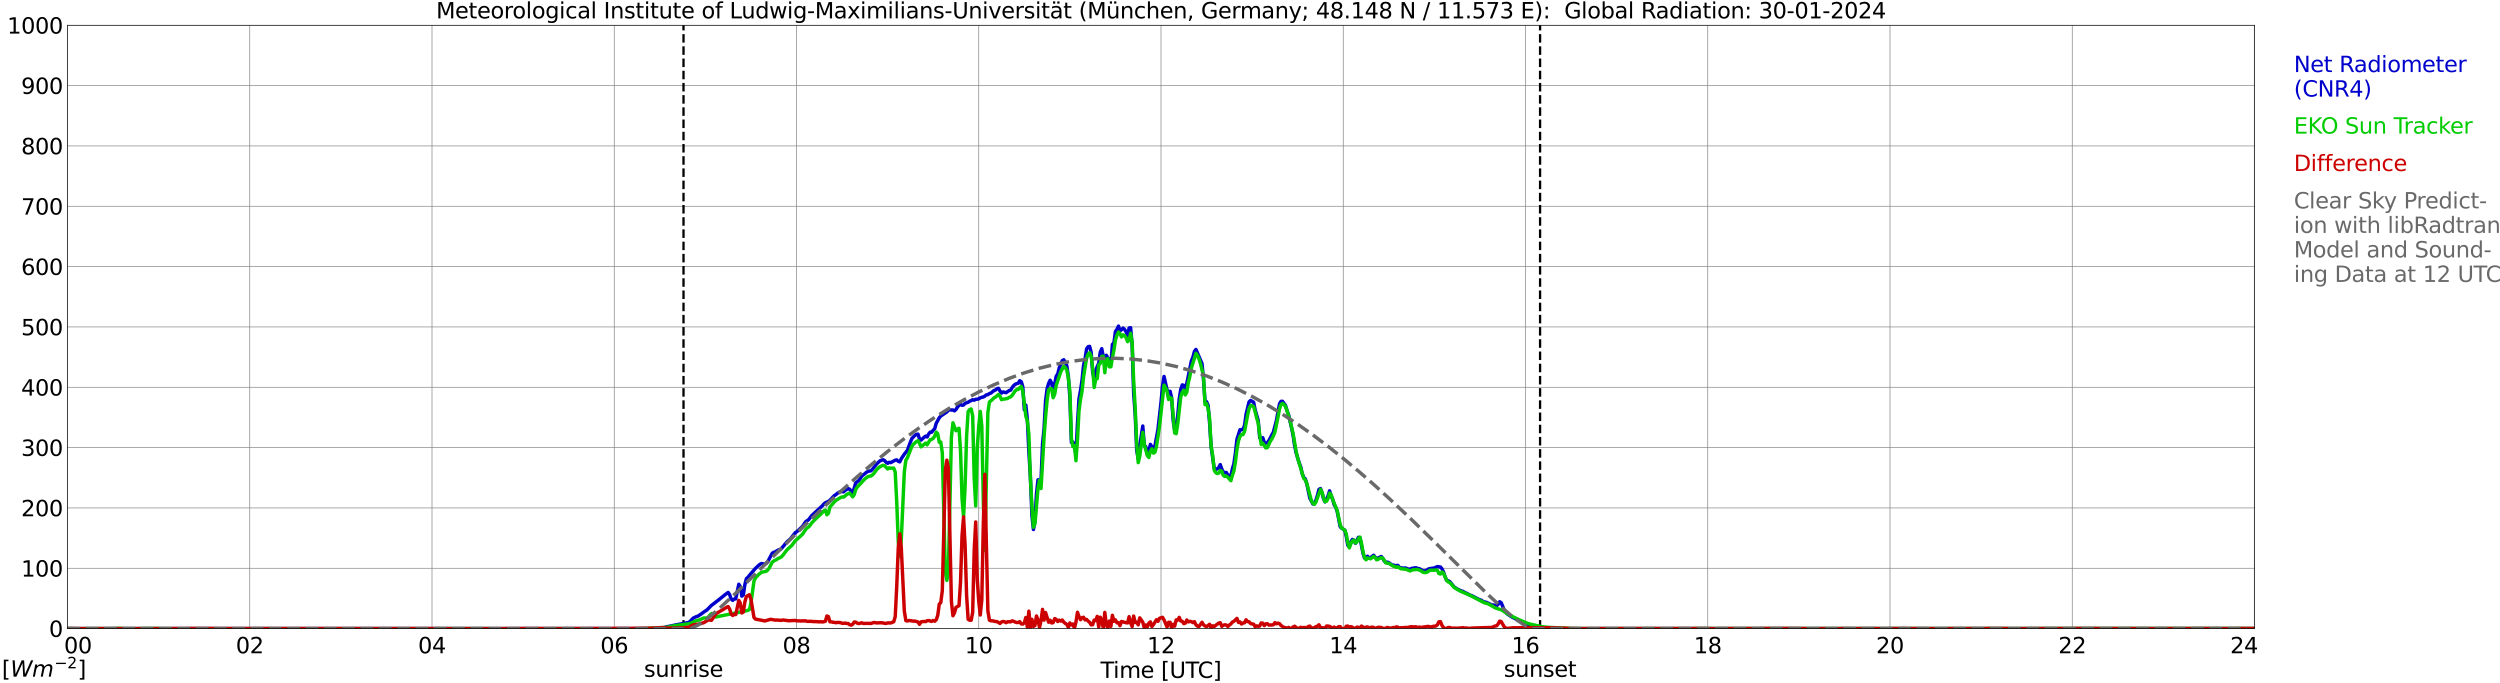 <?xml version="1.0" encoding="utf-8" standalone="no"?>
<!DOCTYPE svg PUBLIC "-//W3C//DTD SVG 1.1//EN"
  "http://www.w3.org/Graphics/SVG/1.1/DTD/svg11.dtd">
<svg xmlns:xlink="http://www.w3.org/1999/xlink" width="1085.4pt" height="296.64pt" viewBox="0 0 1085.4 296.64" xmlns="http://www.w3.org/2000/svg" version="1.1">
 <defs>
  <style type="text/css">*{stroke-linejoin: round; stroke-linecap: butt}</style>
 </defs>
 <g id="figure_1">
  <g id="patch_1">
   <path d="M 0 296.64 
L 1085.4 296.64 
L 1085.4 0 
L 0 0 
z
" style="fill: #ffffff"/>
  </g>
  <g id="axes_1">
   <g id="patch_2">
    <path d="M 29.306 272.909 
L 978.814 272.909 
L 978.814 10.976 
L 29.306 10.976 
z
" style="fill: #ffffff"/>
   </g>
   <g id="patch_3">
    <path d="M 978.814 272.909 
L 978.814 272.909 
L 978.814 10.976 
L 978.814 10.976 
z
" clip-path="url(#pdd63c8165a)" style="fill: #d3d3d3; opacity: 0.25; stroke: #d3d3d3; stroke-linejoin: miter"/>
   </g>
   <g id="matplotlib.axis_1">
    <g id="xtick_1">
     <g id="line2d_1">
      <path d="M 29.306 272.909 
L 29.306 10.976 
" clip-path="url(#pdd63c8165a)" style="fill: none; stroke: #808080; stroke-width: 0.3; stroke-linecap: square"/>
     </g>
     <g id="line2d_2"/>
     <g id="text_1">
      <!--    00 -->
      <g transform="translate(18.733 283.627) scale(0.095 -0.095)">
       <defs>
        <path id="DejaVuSans-20" transform="scale(0.016)"/>
        <path id="DejaVuSans-30" d="M 2034 4250 
Q 1547 4250 1301 3770 
Q 1056 3291 1056 2328 
Q 1056 1369 1301 889 
Q 1547 409 2034 409 
Q 2525 409 2770 889 
Q 3016 1369 3016 2328 
Q 3016 3291 2770 3770 
Q 2525 4250 2034 4250 
z
M 2034 4750 
Q 2819 4750 3233 4129 
Q 3647 3509 3647 2328 
Q 3647 1150 3233 529 
Q 2819 -91 2034 -91 
Q 1250 -91 836 529 
Q 422 1150 422 2328 
Q 422 3509 836 4129 
Q 1250 4750 2034 4750 
z
" transform="scale(0.016)"/>
       </defs>
       <use xlink:href="#DejaVuSans-20"/>
       <use xlink:href="#DejaVuSans-20" transform="translate(31.787 0)"/>
       <use xlink:href="#DejaVuSans-20" transform="translate(63.574 0)"/>
       <use xlink:href="#DejaVuSans-30" transform="translate(95.361 0)"/>
       <use xlink:href="#DejaVuSans-30" transform="translate(158.984 0)"/>
      </g>
     </g>
    </g>
    <g id="xtick_2">
     <g id="line2d_3">
      <path d="M 108.431 272.909 
L 108.431 10.976 
" clip-path="url(#pdd63c8165a)" style="fill: none; stroke: #808080; stroke-width: 0.3; stroke-linecap: square"/>
     </g>
     <g id="line2d_4"/>
     <g id="text_2">
      <!-- 02 -->
      <g transform="translate(102.387 283.627) scale(0.095 -0.095)">
       <defs>
        <path id="DejaVuSans-32" d="M 1228 531 
L 3431 531 
L 3431 0 
L 469 0 
L 469 531 
Q 828 903 1448 1529 
Q 2069 2156 2228 2338 
Q 2531 2678 2651 2914 
Q 2772 3150 2772 3378 
Q 2772 3750 2511 3984 
Q 2250 4219 1831 4219 
Q 1534 4219 1204 4116 
Q 875 4013 500 3803 
L 500 4441 
Q 881 4594 1212 4672 
Q 1544 4750 1819 4750 
Q 2544 4750 2975 4387 
Q 3406 4025 3406 3419 
Q 3406 3131 3298 2873 
Q 3191 2616 2906 2266 
Q 2828 2175 2409 1742 
Q 1991 1309 1228 531 
z
" transform="scale(0.016)"/>
       </defs>
       <use xlink:href="#DejaVuSans-30"/>
       <use xlink:href="#DejaVuSans-32" transform="translate(63.623 0)"/>
      </g>
     </g>
    </g>
    <g id="xtick_3">
     <g id="line2d_5">
      <path d="M 187.557 272.909 
L 187.557 10.976 
" clip-path="url(#pdd63c8165a)" style="fill: none; stroke: #808080; stroke-width: 0.3; stroke-linecap: square"/>
     </g>
     <g id="line2d_6"/>
     <g id="text_3">
      <!-- 04 -->
      <g transform="translate(181.513 283.627) scale(0.095 -0.095)">
       <defs>
        <path id="DejaVuSans-34" d="M 2419 4116 
L 825 1625 
L 2419 1625 
L 2419 4116 
z
M 2253 4666 
L 3047 4666 
L 3047 1625 
L 3713 1625 
L 3713 1100 
L 3047 1100 
L 3047 0 
L 2419 0 
L 2419 1100 
L 313 1100 
L 313 1709 
L 2253 4666 
z
" transform="scale(0.016)"/>
       </defs>
       <use xlink:href="#DejaVuSans-30"/>
       <use xlink:href="#DejaVuSans-34" transform="translate(63.623 0)"/>
      </g>
     </g>
    </g>
    <g id="xtick_4">
     <g id="line2d_7">
      <path d="M 266.683 272.909 
L 266.683 10.976 
" clip-path="url(#pdd63c8165a)" style="fill: none; stroke: #808080; stroke-width: 0.3; stroke-linecap: square"/>
     </g>
     <g id="line2d_8"/>
     <g id="text_4">
      <!-- 06 -->
      <g transform="translate(260.638 283.627) scale(0.095 -0.095)">
       <defs>
        <path id="DejaVuSans-36" d="M 2113 2584 
Q 1688 2584 1439 2293 
Q 1191 2003 1191 1497 
Q 1191 994 1439 701 
Q 1688 409 2113 409 
Q 2538 409 2786 701 
Q 3034 994 3034 1497 
Q 3034 2003 2786 2293 
Q 2538 2584 2113 2584 
z
M 3366 4563 
L 3366 3988 
Q 3128 4100 2886 4159 
Q 2644 4219 2406 4219 
Q 1781 4219 1451 3797 
Q 1122 3375 1075 2522 
Q 1259 2794 1537 2939 
Q 1816 3084 2150 3084 
Q 2853 3084 3261 2657 
Q 3669 2231 3669 1497 
Q 3669 778 3244 343 
Q 2819 -91 2113 -91 
Q 1303 -91 875 529 
Q 447 1150 447 2328 
Q 447 3434 972 4092 
Q 1497 4750 2381 4750 
Q 2619 4750 2861 4703 
Q 3103 4656 3366 4563 
z
" transform="scale(0.016)"/>
       </defs>
       <use xlink:href="#DejaVuSans-30"/>
       <use xlink:href="#DejaVuSans-36" transform="translate(63.623 0)"/>
      </g>
     </g>
    </g>
    <g id="xtick_5">
     <g id="line2d_9">
      <path d="M 345.808 272.909 
L 345.808 10.976 
" clip-path="url(#pdd63c8165a)" style="fill: none; stroke: #808080; stroke-width: 0.3; stroke-linecap: square"/>
     </g>
     <g id="line2d_10"/>
     <g id="text_5">
      <!-- 08 -->
      <g transform="translate(339.764 283.627) scale(0.095 -0.095)">
       <defs>
        <path id="DejaVuSans-38" d="M 2034 2216 
Q 1584 2216 1326 1975 
Q 1069 1734 1069 1313 
Q 1069 891 1326 650 
Q 1584 409 2034 409 
Q 2484 409 2743 651 
Q 3003 894 3003 1313 
Q 3003 1734 2745 1975 
Q 2488 2216 2034 2216 
z
M 1403 2484 
Q 997 2584 770 2862 
Q 544 3141 544 3541 
Q 544 4100 942 4425 
Q 1341 4750 2034 4750 
Q 2731 4750 3128 4425 
Q 3525 4100 3525 3541 
Q 3525 3141 3298 2862 
Q 3072 2584 2669 2484 
Q 3125 2378 3379 2068 
Q 3634 1759 3634 1313 
Q 3634 634 3220 271 
Q 2806 -91 2034 -91 
Q 1263 -91 848 271 
Q 434 634 434 1313 
Q 434 1759 690 2068 
Q 947 2378 1403 2484 
z
M 1172 3481 
Q 1172 3119 1398 2916 
Q 1625 2713 2034 2713 
Q 2441 2713 2670 2916 
Q 2900 3119 2900 3481 
Q 2900 3844 2670 4047 
Q 2441 4250 2034 4250 
Q 1625 4250 1398 4047 
Q 1172 3844 1172 3481 
z
" transform="scale(0.016)"/>
       </defs>
       <use xlink:href="#DejaVuSans-30"/>
       <use xlink:href="#DejaVuSans-38" transform="translate(63.623 0)"/>
      </g>
     </g>
    </g>
    <g id="xtick_6">
     <g id="line2d_11">
      <path d="M 424.934 272.909 
L 424.934 10.976 
" clip-path="url(#pdd63c8165a)" style="fill: none; stroke: #808080; stroke-width: 0.3; stroke-linecap: square"/>
     </g>
     <g id="line2d_12"/>
     <g id="text_6">
      <!-- 10 -->
      <g transform="translate(418.89 283.627) scale(0.095 -0.095)">
       <defs>
        <path id="DejaVuSans-31" d="M 794 531 
L 1825 531 
L 1825 4091 
L 703 3866 
L 703 4441 
L 1819 4666 
L 2450 4666 
L 2450 531 
L 3481 531 
L 3481 0 
L 794 0 
L 794 531 
z
" transform="scale(0.016)"/>
       </defs>
       <use xlink:href="#DejaVuSans-31"/>
       <use xlink:href="#DejaVuSans-30" transform="translate(63.623 0)"/>
      </g>
     </g>
    </g>
    <g id="xtick_7">
     <g id="line2d_13">
      <path d="M 504.06 272.909 
L 504.06 10.976 
" clip-path="url(#pdd63c8165a)" style="fill: none; stroke: #808080; stroke-width: 0.3; stroke-linecap: square"/>
     </g>
     <g id="line2d_14"/>
     <g id="text_7">
      <!-- 12 -->
      <g transform="translate(498.015 283.627) scale(0.095 -0.095)">
       <use xlink:href="#DejaVuSans-31"/>
       <use xlink:href="#DejaVuSans-32" transform="translate(63.623 0)"/>
      </g>
     </g>
    </g>
    <g id="xtick_8">
     <g id="line2d_15">
      <path d="M 583.185 272.909 
L 583.185 10.976 
" clip-path="url(#pdd63c8165a)" style="fill: none; stroke: #808080; stroke-width: 0.3; stroke-linecap: square"/>
     </g>
     <g id="line2d_16"/>
     <g id="text_8">
      <!-- 14 -->
      <g transform="translate(577.141 283.627) scale(0.095 -0.095)">
       <use xlink:href="#DejaVuSans-31"/>
       <use xlink:href="#DejaVuSans-34" transform="translate(63.623 0)"/>
      </g>
     </g>
    </g>
    <g id="xtick_9">
     <g id="line2d_17">
      <path d="M 662.311 272.909 
L 662.311 10.976 
" clip-path="url(#pdd63c8165a)" style="fill: none; stroke: #808080; stroke-width: 0.3; stroke-linecap: square"/>
     </g>
     <g id="line2d_18"/>
     <g id="text_9">
      <!-- 16 -->
      <g transform="translate(656.267 283.627) scale(0.095 -0.095)">
       <use xlink:href="#DejaVuSans-31"/>
       <use xlink:href="#DejaVuSans-36" transform="translate(63.623 0)"/>
      </g>
     </g>
    </g>
    <g id="xtick_10">
     <g id="line2d_19">
      <path d="M 741.437 272.909 
L 741.437 10.976 
" clip-path="url(#pdd63c8165a)" style="fill: none; stroke: #808080; stroke-width: 0.3; stroke-linecap: square"/>
     </g>
     <g id="line2d_20"/>
     <g id="text_10">
      <!-- 18 -->
      <g transform="translate(735.392 283.627) scale(0.095 -0.095)">
       <use xlink:href="#DejaVuSans-31"/>
       <use xlink:href="#DejaVuSans-38" transform="translate(63.623 0)"/>
      </g>
     </g>
    </g>
    <g id="xtick_11">
     <g id="line2d_21">
      <path d="M 820.562 272.909 
L 820.562 10.976 
" clip-path="url(#pdd63c8165a)" style="fill: none; stroke: #808080; stroke-width: 0.3; stroke-linecap: square"/>
     </g>
     <g id="line2d_22"/>
     <g id="text_11">
      <!-- 20 -->
      <g transform="translate(814.518 283.627) scale(0.095 -0.095)">
       <use xlink:href="#DejaVuSans-32"/>
       <use xlink:href="#DejaVuSans-30" transform="translate(63.623 0)"/>
      </g>
     </g>
    </g>
    <g id="xtick_12">
     <g id="line2d_23">
      <path d="M 899.688 272.909 
L 899.688 10.976 
" clip-path="url(#pdd63c8165a)" style="fill: none; stroke: #808080; stroke-width: 0.3; stroke-linecap: square"/>
     </g>
     <g id="line2d_24"/>
     <g id="text_12">
      <!-- 22 -->
      <g transform="translate(893.644 283.627) scale(0.095 -0.095)">
       <use xlink:href="#DejaVuSans-32"/>
       <use xlink:href="#DejaVuSans-32" transform="translate(63.623 0)"/>
      </g>
     </g>
    </g>
    <g id="xtick_13">
     <g id="line2d_25">
      <path d="M 978.814 272.909 
L 978.814 10.976 
" clip-path="url(#pdd63c8165a)" style="fill: none; stroke: #808080; stroke-width: 0.3; stroke-linecap: square"/>
     </g>
     <g id="line2d_26"/>
     <g id="text_13">
      <!-- 24    -->
      <g transform="translate(968.241 283.627) scale(0.095 -0.095)">
       <use xlink:href="#DejaVuSans-32"/>
       <use xlink:href="#DejaVuSans-34" transform="translate(63.623 0)"/>
       <use xlink:href="#DejaVuSans-20" transform="translate(127.246 0)"/>
       <use xlink:href="#DejaVuSans-20" transform="translate(159.033 0)"/>
       <use xlink:href="#DejaVuSans-20" transform="translate(190.82 0)"/>
      </g>
     </g>
    </g>
    <g id="text_14">
     <!-- Time [UTC] -->
     <g transform="translate(477.806 294.322) scale(0.095 -0.095)">
      <defs>
       <path id="DejaVuSans-54" d="M -19 4666 
L 3928 4666 
L 3928 4134 
L 2272 4134 
L 2272 0 
L 1638 0 
L 1638 4134 
L -19 4134 
L -19 4666 
z
" transform="scale(0.016)"/>
       <path id="DejaVuSans-69" d="M 603 3500 
L 1178 3500 
L 1178 0 
L 603 0 
L 603 3500 
z
M 603 4863 
L 1178 4863 
L 1178 4134 
L 603 4134 
L 603 4863 
z
" transform="scale(0.016)"/>
       <path id="DejaVuSans-6d" d="M 3328 2828 
Q 3544 3216 3844 3400 
Q 4144 3584 4550 3584 
Q 5097 3584 5394 3201 
Q 5691 2819 5691 2113 
L 5691 0 
L 5113 0 
L 5113 2094 
Q 5113 2597 4934 2840 
Q 4756 3084 4391 3084 
Q 3944 3084 3684 2787 
Q 3425 2491 3425 1978 
L 3425 0 
L 2847 0 
L 2847 2094 
Q 2847 2600 2669 2842 
Q 2491 3084 2119 3084 
Q 1678 3084 1418 2786 
Q 1159 2488 1159 1978 
L 1159 0 
L 581 0 
L 581 3500 
L 1159 3500 
L 1159 2956 
Q 1356 3278 1631 3431 
Q 1906 3584 2284 3584 
Q 2666 3584 2933 3390 
Q 3200 3197 3328 2828 
z
" transform="scale(0.016)"/>
       <path id="DejaVuSans-65" d="M 3597 1894 
L 3597 1613 
L 953 1613 
Q 991 1019 1311 708 
Q 1631 397 2203 397 
Q 2534 397 2845 478 
Q 3156 559 3463 722 
L 3463 178 
Q 3153 47 2828 -22 
Q 2503 -91 2169 -91 
Q 1331 -91 842 396 
Q 353 884 353 1716 
Q 353 2575 817 3079 
Q 1281 3584 2069 3584 
Q 2775 3584 3186 3129 
Q 3597 2675 3597 1894 
z
M 3022 2063 
Q 3016 2534 2758 2815 
Q 2500 3097 2075 3097 
Q 1594 3097 1305 2825 
Q 1016 2553 972 2059 
L 3022 2063 
z
" transform="scale(0.016)"/>
       <path id="DejaVuSans-5b" d="M 550 4863 
L 1875 4863 
L 1875 4416 
L 1125 4416 
L 1125 -397 
L 1875 -397 
L 1875 -844 
L 550 -844 
L 550 4863 
z
" transform="scale(0.016)"/>
       <path id="DejaVuSans-55" d="M 556 4666 
L 1191 4666 
L 1191 1831 
Q 1191 1081 1462 751 
Q 1734 422 2344 422 
Q 2950 422 3222 751 
Q 3494 1081 3494 1831 
L 3494 4666 
L 4128 4666 
L 4128 1753 
Q 4128 841 3676 375 
Q 3225 -91 2344 -91 
Q 1459 -91 1007 375 
Q 556 841 556 1753 
L 556 4666 
z
" transform="scale(0.016)"/>
       <path id="DejaVuSans-43" d="M 4122 4306 
L 4122 3641 
Q 3803 3938 3442 4084 
Q 3081 4231 2675 4231 
Q 1875 4231 1450 3742 
Q 1025 3253 1025 2328 
Q 1025 1406 1450 917 
Q 1875 428 2675 428 
Q 3081 428 3442 575 
Q 3803 722 4122 1019 
L 4122 359 
Q 3791 134 3420 21 
Q 3050 -91 2638 -91 
Q 1578 -91 968 557 
Q 359 1206 359 2328 
Q 359 3453 968 4101 
Q 1578 4750 2638 4750 
Q 3056 4750 3426 4639 
Q 3797 4528 4122 4306 
z
" transform="scale(0.016)"/>
       <path id="DejaVuSans-5d" d="M 1947 4863 
L 1947 -844 
L 622 -844 
L 622 -397 
L 1369 -397 
L 1369 4416 
L 622 4416 
L 622 4863 
L 1947 4863 
z
" transform="scale(0.016)"/>
      </defs>
      <use xlink:href="#DejaVuSans-54"/>
      <use xlink:href="#DejaVuSans-69" transform="translate(57.959 0)"/>
      <use xlink:href="#DejaVuSans-6d" transform="translate(85.742 0)"/>
      <use xlink:href="#DejaVuSans-65" transform="translate(183.154 0)"/>
      <use xlink:href="#DejaVuSans-20" transform="translate(244.678 0)"/>
      <use xlink:href="#DejaVuSans-5b" transform="translate(276.465 0)"/>
      <use xlink:href="#DejaVuSans-55" transform="translate(315.479 0)"/>
      <use xlink:href="#DejaVuSans-54" transform="translate(388.672 0)"/>
      <use xlink:href="#DejaVuSans-43" transform="translate(443.881 0)"/>
      <use xlink:href="#DejaVuSans-5d" transform="translate(513.705 0)"/>
     </g>
    </g>
   </g>
   <g id="matplotlib.axis_2">
    <g id="ytick_1">
     <g id="line2d_27">
      <path d="M 29.306 272.909 
L 978.814 272.909 
" clip-path="url(#pdd63c8165a)" style="fill: none; stroke: #808080; stroke-width: 0.3; stroke-linecap: square"/>
     </g>
     <g id="line2d_28"/>
     <g id="text_15">
      <!-- 0 -->
      <g transform="translate(21.261 276.518) scale(0.095 -0.095)">
       <use xlink:href="#DejaVuSans-30"/>
      </g>
     </g>
    </g>
    <g id="ytick_2">
     <g id="line2d_29">
      <path d="M 29.306 246.715 
L 978.814 246.715 
" clip-path="url(#pdd63c8165a)" style="fill: none; stroke: #808080; stroke-width: 0.3; stroke-linecap: square"/>
     </g>
     <g id="line2d_30"/>
     <g id="text_16">
      <!-- 100 -->
      <g transform="translate(9.173 250.325) scale(0.095 -0.095)">
       <use xlink:href="#DejaVuSans-31"/>
       <use xlink:href="#DejaVuSans-30" transform="translate(63.623 0)"/>
       <use xlink:href="#DejaVuSans-30" transform="translate(127.246 0)"/>
      </g>
     </g>
    </g>
    <g id="ytick_3">
     <g id="line2d_31">
      <path d="M 29.306 220.522 
L 978.814 220.522 
" clip-path="url(#pdd63c8165a)" style="fill: none; stroke: #808080; stroke-width: 0.3; stroke-linecap: square"/>
     </g>
     <g id="line2d_32"/>
     <g id="text_17">
      <!-- 200 -->
      <g transform="translate(9.173 224.131) scale(0.095 -0.095)">
       <use xlink:href="#DejaVuSans-32"/>
       <use xlink:href="#DejaVuSans-30" transform="translate(63.623 0)"/>
       <use xlink:href="#DejaVuSans-30" transform="translate(127.246 0)"/>
      </g>
     </g>
    </g>
    <g id="ytick_4">
     <g id="line2d_33">
      <path d="M 29.306 194.329 
L 978.814 194.329 
" clip-path="url(#pdd63c8165a)" style="fill: none; stroke: #808080; stroke-width: 0.3; stroke-linecap: square"/>
     </g>
     <g id="line2d_34"/>
     <g id="text_18">
      <!-- 300 -->
      <g transform="translate(9.173 197.938) scale(0.095 -0.095)">
       <defs>
        <path id="DejaVuSans-33" d="M 2597 2516 
Q 3050 2419 3304 2112 
Q 3559 1806 3559 1356 
Q 3559 666 3084 287 
Q 2609 -91 1734 -91 
Q 1441 -91 1130 -33 
Q 819 25 488 141 
L 488 750 
Q 750 597 1062 519 
Q 1375 441 1716 441 
Q 2309 441 2620 675 
Q 2931 909 2931 1356 
Q 2931 1769 2642 2001 
Q 2353 2234 1838 2234 
L 1294 2234 
L 1294 2753 
L 1863 2753 
Q 2328 2753 2575 2939 
Q 2822 3125 2822 3475 
Q 2822 3834 2567 4026 
Q 2313 4219 1838 4219 
Q 1578 4219 1281 4162 
Q 984 4106 628 3988 
L 628 4550 
Q 988 4650 1302 4700 
Q 1616 4750 1894 4750 
Q 2613 4750 3031 4423 
Q 3450 4097 3450 3541 
Q 3450 3153 3228 2886 
Q 3006 2619 2597 2516 
z
" transform="scale(0.016)"/>
       </defs>
       <use xlink:href="#DejaVuSans-33"/>
       <use xlink:href="#DejaVuSans-30" transform="translate(63.623 0)"/>
       <use xlink:href="#DejaVuSans-30" transform="translate(127.246 0)"/>
      </g>
     </g>
    </g>
    <g id="ytick_5">
     <g id="line2d_35">
      <path d="M 29.306 168.136 
L 978.814 168.136 
" clip-path="url(#pdd63c8165a)" style="fill: none; stroke: #808080; stroke-width: 0.3; stroke-linecap: square"/>
     </g>
     <g id="line2d_36"/>
     <g id="text_19">
      <!-- 400 -->
      <g transform="translate(9.173 171.745) scale(0.095 -0.095)">
       <use xlink:href="#DejaVuSans-34"/>
       <use xlink:href="#DejaVuSans-30" transform="translate(63.623 0)"/>
       <use xlink:href="#DejaVuSans-30" transform="translate(127.246 0)"/>
      </g>
     </g>
    </g>
    <g id="ytick_6">
     <g id="line2d_37">
      <path d="M 29.306 141.942 
L 978.814 141.942 
" clip-path="url(#pdd63c8165a)" style="fill: none; stroke: #808080; stroke-width: 0.3; stroke-linecap: square"/>
     </g>
     <g id="line2d_38"/>
     <g id="text_20">
      <!-- 500 -->
      <g transform="translate(9.173 145.551) scale(0.095 -0.095)">
       <defs>
        <path id="DejaVuSans-35" d="M 691 4666 
L 3169 4666 
L 3169 4134 
L 1269 4134 
L 1269 2991 
Q 1406 3038 1543 3061 
Q 1681 3084 1819 3084 
Q 2600 3084 3056 2656 
Q 3513 2228 3513 1497 
Q 3513 744 3044 326 
Q 2575 -91 1722 -91 
Q 1428 -91 1123 -41 
Q 819 9 494 109 
L 494 744 
Q 775 591 1075 516 
Q 1375 441 1709 441 
Q 2250 441 2565 725 
Q 2881 1009 2881 1497 
Q 2881 1984 2565 2268 
Q 2250 2553 1709 2553 
Q 1456 2553 1204 2497 
Q 953 2441 691 2322 
L 691 4666 
z
" transform="scale(0.016)"/>
       </defs>
       <use xlink:href="#DejaVuSans-35"/>
       <use xlink:href="#DejaVuSans-30" transform="translate(63.623 0)"/>
       <use xlink:href="#DejaVuSans-30" transform="translate(127.246 0)"/>
      </g>
     </g>
    </g>
    <g id="ytick_7">
     <g id="line2d_39">
      <path d="M 29.306 115.749 
L 978.814 115.749 
" clip-path="url(#pdd63c8165a)" style="fill: none; stroke: #808080; stroke-width: 0.3; stroke-linecap: square"/>
     </g>
     <g id="line2d_40"/>
     <g id="text_21">
      <!-- 600 -->
      <g transform="translate(9.173 119.358) scale(0.095 -0.095)">
       <use xlink:href="#DejaVuSans-36"/>
       <use xlink:href="#DejaVuSans-30" transform="translate(63.623 0)"/>
       <use xlink:href="#DejaVuSans-30" transform="translate(127.246 0)"/>
      </g>
     </g>
    </g>
    <g id="ytick_8">
     <g id="line2d_41">
      <path d="M 29.306 89.556 
L 978.814 89.556 
" clip-path="url(#pdd63c8165a)" style="fill: none; stroke: #808080; stroke-width: 0.3; stroke-linecap: square"/>
     </g>
     <g id="line2d_42"/>
     <g id="text_22">
      <!-- 700 -->
      <g transform="translate(9.173 93.165) scale(0.095 -0.095)">
       <defs>
        <path id="DejaVuSans-37" d="M 525 4666 
L 3525 4666 
L 3525 4397 
L 1831 0 
L 1172 0 
L 2766 4134 
L 525 4134 
L 525 4666 
z
" transform="scale(0.016)"/>
       </defs>
       <use xlink:href="#DejaVuSans-37"/>
       <use xlink:href="#DejaVuSans-30" transform="translate(63.623 0)"/>
       <use xlink:href="#DejaVuSans-30" transform="translate(127.246 0)"/>
      </g>
     </g>
    </g>
    <g id="ytick_9">
     <g id="line2d_43">
      <path d="M 29.306 63.362 
L 978.814 63.362 
" clip-path="url(#pdd63c8165a)" style="fill: none; stroke: #808080; stroke-width: 0.3; stroke-linecap: square"/>
     </g>
     <g id="line2d_44"/>
     <g id="text_23">
      <!-- 800 -->
      <g transform="translate(9.173 66.972) scale(0.095 -0.095)">
       <use xlink:href="#DejaVuSans-38"/>
       <use xlink:href="#DejaVuSans-30" transform="translate(63.623 0)"/>
       <use xlink:href="#DejaVuSans-30" transform="translate(127.246 0)"/>
      </g>
     </g>
    </g>
    <g id="ytick_10">
     <g id="line2d_45">
      <path d="M 29.306 37.169 
L 978.814 37.169 
" clip-path="url(#pdd63c8165a)" style="fill: none; stroke: #808080; stroke-width: 0.3; stroke-linecap: square"/>
     </g>
     <g id="line2d_46"/>
     <g id="text_24">
      <!-- 900 -->
      <g transform="translate(9.173 40.778) scale(0.095 -0.095)">
       <defs>
        <path id="DejaVuSans-39" d="M 703 97 
L 703 672 
Q 941 559 1184 500 
Q 1428 441 1663 441 
Q 2288 441 2617 861 
Q 2947 1281 2994 2138 
Q 2813 1869 2534 1725 
Q 2256 1581 1919 1581 
Q 1219 1581 811 2004 
Q 403 2428 403 3163 
Q 403 3881 828 4315 
Q 1253 4750 1959 4750 
Q 2769 4750 3195 4129 
Q 3622 3509 3622 2328 
Q 3622 1225 3098 567 
Q 2575 -91 1691 -91 
Q 1453 -91 1209 -44 
Q 966 3 703 97 
z
M 1959 2075 
Q 2384 2075 2632 2365 
Q 2881 2656 2881 3163 
Q 2881 3666 2632 3958 
Q 2384 4250 1959 4250 
Q 1534 4250 1286 3958 
Q 1038 3666 1038 3163 
Q 1038 2656 1286 2365 
Q 1534 2075 1959 2075 
z
" transform="scale(0.016)"/>
       </defs>
       <use xlink:href="#DejaVuSans-39"/>
       <use xlink:href="#DejaVuSans-30" transform="translate(63.623 0)"/>
       <use xlink:href="#DejaVuSans-30" transform="translate(127.246 0)"/>
      </g>
     </g>
    </g>
    <g id="ytick_11">
     <g id="line2d_47">
      <path d="M 29.306 10.976 
L 978.814 10.976 
" clip-path="url(#pdd63c8165a)" style="fill: none; stroke: #808080; stroke-width: 0.3; stroke-linecap: square"/>
     </g>
     <g id="line2d_48"/>
     <g id="text_25">
      <!-- 1000 -->
      <g transform="translate(3.128 14.585) scale(0.095 -0.095)">
       <use xlink:href="#DejaVuSans-31"/>
       <use xlink:href="#DejaVuSans-30" transform="translate(63.623 0)"/>
       <use xlink:href="#DejaVuSans-30" transform="translate(127.246 0)"/>
       <use xlink:href="#DejaVuSans-30" transform="translate(190.869 0)"/>
      </g>
     </g>
    </g>
   </g>
   <g id="line2d_49">
    <path d="M 296.751 272.909 
L 296.751 10.976 
" clip-path="url(#pdd63c8165a)" style="fill: none; stroke-dasharray: 3.7,1.6; stroke-dashoffset: 0; stroke: #000000"/>
   </g>
   <g id="line2d_50">
    <path d="M 668.641 272.909 
L 668.641 10.976 
" clip-path="url(#pdd63c8165a)" style="fill: none; stroke-dasharray: 3.7,1.6; stroke-dashoffset: 0; stroke: #000000"/>
   </g>
   <g id="line2d_51">
    <path d="M 29.306 272.909 
L 288.442 272.909 
L 289.102 272.17 
L 291.08 271.824 
L 293.058 271.379 
L 298.992 270.245 
L 299.652 269.76 
L 300.971 268.341 
L 302.289 267.733 
L 302.949 267.531 
L 304.267 266.68 
L 305.586 265.708 
L 306.905 264.836 
L 308.883 262.832 
L 310.202 261.84 
L 312.18 260.32 
L 314.818 258.172 
L 316.136 257.219 
L 316.796 258.212 
L 317.455 260.137 
L 318.114 260.642 
L 318.774 260.056 
L 319.433 260.016 
L 320.752 253.654 
L 321.411 254.668 
L 322.071 258.819 
L 322.73 258.272 
L 323.39 253.816 
L 324.049 251.202 
L 324.708 250.637 
L 326.027 249.036 
L 328.005 246.747 
L 329.324 245.511 
L 329.983 244.984 
L 330.643 244.659 
L 331.961 244.963 
L 332.621 244.56 
L 333.28 243.931 
L 335.258 240.204 
L 335.918 239.798 
L 336.577 239.596 
L 337.896 238.766 
L 338.555 238.603 
L 339.215 238.218 
L 341.193 235.809 
L 341.852 235.078 
L 343.171 233.983 
L 345.149 231.411 
L 346.468 230.4 
L 348.446 228.514 
L 349.765 226.528 
L 351.083 225.617 
L 352.402 223.875 
L 357.018 219.6 
L 357.677 218.83 
L 358.337 218.285 
L 359.655 217.678 
L 360.315 217.19 
L 361.634 215.773 
L 362.293 215.124 
L 362.952 214.718 
L 363.612 214.131 
L 364.93 213.403 
L 366.249 213.523 
L 366.909 212.937 
L 368.227 212.146 
L 368.887 212.368 
L 369.546 213.382 
L 370.206 213.827 
L 370.865 211.944 
L 371.524 209.655 
L 372.843 208.623 
L 373.502 207.75 
L 374.162 206.655 
L 375.481 205.663 
L 376.14 205.055 
L 376.799 204.691 
L 377.459 204.489 
L 378.118 204.429 
L 378.777 203.74 
L 380.756 201.247 
L 382.074 200.073 
L 383.393 199.586 
L 384.053 199.95 
L 384.712 200.702 
L 385.371 201.147 
L 386.031 200.72 
L 386.69 200.861 
L 388.668 199.809 
L 389.328 199.667 
L 389.987 200.275 
L 390.646 200.518 
L 391.306 199.141 
L 392.624 197.197 
L 393.943 195.534 
L 395.262 191.93 
L 395.921 190.368 
L 397.24 189.012 
L 397.899 188.587 
L 398.559 188.485 
L 399.218 190.591 
L 399.878 191.078 
L 401.196 189.842 
L 401.856 189.357 
L 402.515 189.721 
L 403.175 188.446 
L 403.834 187.634 
L 404.493 187.655 
L 405.153 186.783 
L 405.812 186.157 
L 406.471 183.786 
L 407.79 181.374 
L 408.45 180.625 
L 411.087 178.843 
L 411.746 178.113 
L 412.406 177.869 
L 413.065 178.031 
L 413.725 177.992 
L 414.384 178.377 
L 415.043 177.788 
L 415.703 176.716 
L 416.362 175.986 
L 417.022 175.601 
L 417.681 175.965 
L 418.34 175.844 
L 419 175.095 
L 420.318 174.65 
L 420.978 174.184 
L 421.637 173.94 
L 422.297 173.534 
L 422.956 173.757 
L 423.615 173.353 
L 424.275 173.332 
L 424.934 173.149 
L 425.593 172.725 
L 426.253 172.481 
L 426.912 172.361 
L 427.572 171.975 
L 428.231 171.428 
L 428.89 171.347 
L 429.55 170.86 
L 430.209 170.658 
L 431.528 169.566 
L 432.187 169.34 
L 432.847 168.775 
L 433.506 168.591 
L 434.165 169.788 
L 434.825 170.658 
L 435.484 170.152 
L 436.803 170.496 
L 438.122 169.566 
L 438.781 169.382 
L 439.44 168.269 
L 440.1 167.397 
L 440.759 166.849 
L 441.419 166.546 
L 442.078 166.404 
L 442.737 165.291 
L 443.397 165.736 
L 444.056 167.923 
L 444.716 177.89 
L 445.375 175.865 
L 446.034 182.104 
L 446.694 196.204 
L 447.353 206.959 
L 448.012 223.652 
L 448.672 229.892 
L 449.331 226.125 
L 449.991 214.335 
L 450.65 208.298 
L 451.309 208.945 
L 451.969 208.581 
L 452.628 192.658 
L 453.287 186.136 
L 453.947 173.982 
L 454.606 168.835 
L 455.266 166.443 
L 455.925 165.087 
L 456.584 166.344 
L 457.244 170.05 
L 458.563 163.324 
L 459.222 162.373 
L 459.881 159.72 
L 461.2 156.54 
L 461.859 156.194 
L 462.519 157.37 
L 463.178 158.847 
L 463.838 163.609 
L 464.497 172.523 
L 465.156 192.071 
L 465.816 191.93 
L 466.475 193.265 
L 467.134 197.155 
L 467.794 183.867 
L 468.453 173.131 
L 469.113 169.524 
L 469.772 165.087 
L 470.431 158.706 
L 471.091 155.688 
L 471.75 151.495 
L 472.409 150.523 
L 473.069 150.379 
L 473.728 152.912 
L 474.388 161.543 
L 475.047 164.521 
L 475.706 161.197 
L 476.366 159.091 
L 477.025 157.755 
L 477.685 152.873 
L 478.344 151.393 
L 479.003 154.939 
L 479.663 154.795 
L 480.322 154.25 
L 480.981 155.526 
L 481.641 155.992 
L 482.3 158.24 
L 482.96 149.53 
L 483.619 148.881 
L 484.278 143.899 
L 484.938 143.006 
L 485.597 141.568 
L 486.256 143.553 
L 486.916 143.189 
L 487.575 142.458 
L 488.235 143.006 
L 488.894 144.059 
L 489.553 145.884 
L 490.213 142.398 
L 490.872 142.278 
L 491.532 149.693 
L 492.191 170.841 
L 492.85 179.815 
L 493.51 195.434 
L 494.169 199.222 
L 494.828 193.53 
L 496.147 184.96 
L 496.807 193.326 
L 497.466 193.933 
L 498.125 197.074 
L 498.785 196.244 
L 499.444 192.922 
L 500.763 195.007 
L 501.422 193.63 
L 502.741 186.398 
L 504.06 174.71 
L 504.719 167.64 
L 505.379 163.447 
L 506.697 169.259 
L 507.357 170.739 
L 508.016 169.888 
L 508.675 172.764 
L 509.335 182.469 
L 509.994 186.906 
L 510.654 184.514 
L 511.313 180.462 
L 511.972 173.191 
L 512.632 169.037 
L 513.291 167.114 
L 513.95 167.295 
L 514.61 169.099 
L 515.269 166.464 
L 517.247 156.681 
L 517.907 155.141 
L 518.566 152.587 
L 519.226 151.718 
L 521.863 157.836 
L 522.522 164.924 
L 523.182 174.527 
L 523.841 174.406 
L 524.501 175.946 
L 525.16 183.705 
L 525.819 194.015 
L 527.138 203.151 
L 527.797 203.779 
L 528.457 203.599 
L 529.116 202.991 
L 529.776 201.713 
L 530.435 203.578 
L 531.094 204.955 
L 531.754 205.199 
L 532.413 205.118 
L 533.073 206.252 
L 534.391 206.676 
L 535.051 203.557 
L 535.71 201.328 
L 536.369 196.731 
L 537.029 190.733 
L 538.348 186.581 
L 539.007 186.62 
L 539.666 186.256 
L 540.326 184.797 
L 540.985 179.854 
L 542.304 174.427 
L 542.963 173.859 
L 544.282 174.629 
L 544.941 177.971 
L 546.26 182.589 
L 546.919 190.086 
L 547.579 190.552 
L 548.238 190.046 
L 548.898 192.029 
L 549.557 192.414 
L 550.216 192.191 
L 550.876 191.343 
L 552.854 187.595 
L 554.173 182.529 
L 555.491 175.399 
L 556.151 174.265 
L 556.81 174.223 
L 558.129 176.088 
L 558.788 178.317 
L 559.448 180.059 
L 560.766 185.871 
L 561.426 189.114 
L 562.085 193.569 
L 562.745 196.65 
L 564.063 201.006 
L 564.723 202.666 
L 565.382 205.726 
L 566.042 207.305 
L 566.701 207.913 
L 567.36 210.061 
L 568.679 216.3 
L 569.998 218.77 
L 570.657 218.67 
L 571.317 217.13 
L 571.976 215.103 
L 572.635 212.491 
L 573.295 212.127 
L 573.954 213.908 
L 574.613 216.481 
L 575.273 217.879 
L 576.592 215.307 
L 577.251 213.099 
L 577.91 215.307 
L 578.57 216.724 
L 579.229 219.095 
L 579.889 220.19 
L 580.548 222.013 
L 581.867 228.718 
L 582.526 229.326 
L 583.845 230.174 
L 584.504 232.93 
L 585.164 236.799 
L 585.823 237.388 
L 586.482 235.24 
L 587.142 234.208 
L 587.801 234.612 
L 588.46 235.869 
L 589.779 233.297 
L 590.439 233.456 
L 591.757 240.204 
L 592.417 242.27 
L 593.076 242.433 
L 593.736 241.5 
L 594.395 242.331 
L 595.054 242.087 
L 596.373 241.055 
L 597.692 242.755 
L 598.351 242.25 
L 599.67 241.621 
L 600.329 242.433 
L 600.989 243.525 
L 601.648 244.214 
L 602.307 244.033 
L 602.967 244.274 
L 604.286 245.267 
L 604.945 245.327 
L 605.604 245.571 
L 606.923 245.49 
L 607.582 246.302 
L 608.242 246.564 
L 609.561 246.666 
L 610.22 246.585 
L 611.539 247.09 
L 612.198 247.132 
L 612.858 246.786 
L 614.176 246.564 
L 614.836 246.503 
L 615.495 246.807 
L 616.154 246.867 
L 618.133 247.983 
L 619.451 247.577 
L 620.111 247.072 
L 620.77 246.867 
L 622.748 246.585 
L 624.067 245.977 
L 625.386 246.179 
L 626.045 246.949 
L 626.705 248.368 
L 627.364 250.312 
L 628.023 251.873 
L 629.342 252.439 
L 631.32 254.83 
L 632.639 255.7 
L 633.958 256.349 
L 635.276 256.834 
L 635.936 257.24 
L 637.255 257.848 
L 637.914 258.233 
L 639.233 258.759 
L 641.87 260.137 
L 643.189 260.642 
L 643.848 261.13 
L 644.508 261.373 
L 645.167 261.454 
L 646.486 262.041 
L 647.145 262.405 
L 647.805 262.628 
L 649.123 262.751 
L 649.783 262.953 
L 650.442 262.345 
L 651.102 261.25 
L 651.761 261.677 
L 653.08 264.896 
L 653.739 265.85 
L 654.399 266.539 
L 656.377 267.874 
L 658.355 268.867 
L 662.311 270.753 
L 666.927 272.05 
L 670.224 272.697 
L 673.521 272.909 
L 978.154 272.909 
L 978.154 272.909 
" clip-path="url(#pdd63c8165a)" style="fill: none; stroke: #0000cc; stroke-width: 1.5; stroke-linecap: square"/>
   </g>
   <g id="line2d_52">
    <path d="M 28.646 272.912 
L 30.625 272.872 
L 34.581 272.968 
L 37.878 272.892 
L 43.153 272.914 
L 49.747 272.881 
L 51.065 272.815 
L 55.022 272.918 
L 59.637 272.925 
L 62.934 272.859 
L 67.55 272.845 
L 75.462 272.942 
L 105.794 272.95 
L 107.772 272.94 
L 111.069 272.915 
L 118.322 272.941 
L 181.623 272.95 
L 194.151 272.906 
L 197.448 272.904 
L 227.12 272.943 
L 230.417 272.962 
L 242.286 272.916 
L 268.661 272.987 
L 269.98 272.999 
L 271.958 272.992 
L 279.87 272.909 
L 282.508 272.71 
L 289.102 272.383 
L 290.42 272.194 
L 293.058 271.618 
L 298.992 270.83 
L 299.652 270.668 
L 302.289 269.496 
L 303.608 269.157 
L 305.586 268.294 
L 306.905 268.32 
L 307.564 267.922 
L 308.224 267.03 
L 308.883 266.419 
L 309.543 266.879 
L 310.202 267.641 
L 310.861 267.85 
L 319.433 266.104 
L 322.071 265.609 
L 324.708 264.993 
L 325.368 264.609 
L 326.027 261.814 
L 327.346 252.313 
L 328.005 250.863 
L 329.324 249.48 
L 330.643 248.446 
L 332.621 248.051 
L 333.28 247.501 
L 333.94 246.683 
L 335.258 244.09 
L 335.918 243.564 
L 337.236 242.895 
L 337.896 242.404 
L 338.555 242.173 
L 339.215 241.777 
L 339.874 241.112 
L 341.193 239.339 
L 341.852 238.541 
L 343.83 236.737 
L 345.149 234.946 
L 347.127 233.136 
L 348.446 231.897 
L 349.765 229.909 
L 350.424 229.178 
L 351.083 228.776 
L 351.743 228.017 
L 352.402 227.025 
L 354.38 225.04 
L 356.359 223.206 
L 357.677 221.804 
L 358.337 221.465 
L 358.996 223.493 
L 359.655 222.899 
L 360.315 220.142 
L 362.293 217.822 
L 362.952 217.251 
L 364.93 215.997 
L 365.59 215.744 
L 366.249 215.806 
L 366.909 215.335 
L 367.568 214.718 
L 368.887 214.049 
L 370.206 215.71 
L 370.865 214.784 
L 371.524 212.468 
L 372.184 211.515 
L 375.481 207.924 
L 376.799 206.964 
L 377.459 206.739 
L 378.118 206.656 
L 378.777 206.208 
L 379.437 205.514 
L 380.756 203.698 
L 382.074 202.605 
L 383.393 202.002 
L 384.053 202.16 
L 385.371 203.616 
L 386.031 203.13 
L 386.69 203.296 
L 388.009 203.209 
L 388.668 204.951 
L 389.328 218.035 
L 389.987 235.258 
L 390.646 241.65 
L 391.306 234.031 
L 392.624 204.762 
L 393.284 199.796 
L 393.943 198.807 
L 395.921 193.712 
L 396.581 192.848 
L 397.899 191.678 
L 398.559 191.348 
L 399.218 192.447 
L 399.878 194.015 
L 401.856 192.377 
L 402.515 193.125 
L 403.834 190.899 
L 404.493 190.776 
L 405.153 190.301 
L 405.812 189.359 
L 406.471 187.595 
L 407.131 188.313 
L 407.79 191.998 
L 408.45 191.916 
L 409.109 196.626 
L 410.428 248.195 
L 411.087 251.972 
L 411.746 247.732 
L 413.065 189.748 
L 413.725 183.568 
L 415.043 187.004 
L 415.703 186.319 
L 416.362 185.939 
L 417.022 195.788 
L 417.681 216.4 
L 418.34 224.332 
L 419 211.307 
L 419.659 189.352 
L 420.318 178.692 
L 420.978 177.829 
L 421.637 177.57 
L 422.297 180.549 
L 422.956 207.698 
L 423.615 219.641 
L 424.275 194.749 
L 424.934 185.059 
L 425.593 178.628 
L 426.253 184.927 
L 426.912 217.542 
L 427.572 238.944 
L 428.89 179.129 
L 429.55 174.557 
L 430.869 173.463 
L 431.528 172.746 
L 432.187 172.404 
L 433.506 171.256 
L 434.165 172.039 
L 434.825 173.525 
L 435.484 173.266 
L 436.144 173.288 
L 436.803 173.06 
L 437.462 172.996 
L 438.122 172.516 
L 438.781 172.305 
L 439.44 171.639 
L 440.759 169.68 
L 441.419 169.173 
L 442.078 169.065 
L 442.737 168.29 
L 443.397 167.786 
L 444.056 169.884 
L 445.375 180.683 
L 446.034 182.728 
L 446.694 188.641 
L 447.353 207.537 
L 448.012 219.622 
L 448.672 228.944 
L 449.331 227.459 
L 450.65 212.057 
L 451.309 208.484 
L 451.969 212.084 
L 453.287 189.796 
L 453.947 180.937 
L 454.606 173.796 
L 455.266 169.199 
L 455.925 168.724 
L 456.584 168.781 
L 457.244 172.661 
L 457.903 171.13 
L 458.563 167.323 
L 460.541 161.406 
L 461.859 158.995 
L 462.519 159.607 
L 463.178 160.695 
L 463.838 164.117 
L 464.497 170.062 
L 465.156 190.472 
L 465.816 193.921 
L 466.475 193.449 
L 467.134 200.013 
L 467.794 190.945 
L 468.453 178.395 
L 469.113 173.394 
L 469.772 169.816 
L 470.431 163.625 
L 471.75 155.485 
L 472.409 153.77 
L 473.069 153.151 
L 473.728 154.53 
L 474.388 159.853 
L 475.047 168.22 
L 475.706 164.688 
L 476.366 164.393 
L 477.025 158.447 
L 477.685 157.815 
L 478.344 154.736 
L 479.003 154.64 
L 479.663 161.817 
L 480.322 156.03 
L 480.981 155.69 
L 481.641 159.259 
L 482.3 159.233 
L 482.96 155.289 
L 483.619 152.04 
L 484.278 147.68 
L 484.938 145.507 
L 485.597 144.157 
L 486.256 144.832 
L 486.916 146.289 
L 487.575 145.362 
L 488.235 145.725 
L 488.894 146.602 
L 489.553 148.34 
L 490.213 147.563 
L 490.872 144.677 
L 491.532 148.806 
L 492.191 165.411 
L 492.85 177.171 
L 493.51 192.665 
L 494.169 200.854 
L 494.828 198.188 
L 496.147 187.746 
L 496.807 192.916 
L 498.125 197.82 
L 498.785 198.602 
L 499.444 195.828 
L 500.103 194.856 
L 500.763 196.72 
L 501.422 196.315 
L 502.082 193.855 
L 503.4 185.204 
L 505.379 167.209 
L 506.038 168.32 
L 506.697 169.928 
L 507.357 173.463 
L 508.016 172.618 
L 508.675 172.937 
L 509.994 187.975 
L 510.654 188.295 
L 511.313 184.146 
L 512.632 172.328 
L 513.291 170.305 
L 513.95 169.466 
L 514.61 171.459 
L 515.269 170.205 
L 515.929 166.099 
L 516.588 163.368 
L 517.247 159.71 
L 518.566 155.594 
L 519.226 153.385 
L 519.885 154.267 
L 520.544 155.785 
L 521.204 157.89 
L 522.522 163.305 
L 523.182 175.673 
L 523.841 175.242 
L 524.501 177.261 
L 525.16 181.841 
L 525.819 193.727 
L 526.479 197.647 
L 527.138 204.026 
L 527.797 205.164 
L 528.457 205.582 
L 529.116 205.394 
L 529.776 204.256 
L 530.435 204.57 
L 531.094 206.394 
L 531.754 206.845 
L 532.413 206.677 
L 533.073 207.167 
L 534.391 208.7 
L 535.051 206.373 
L 535.71 204.473 
L 536.369 200.569 
L 537.029 195.157 
L 537.688 191.474 
L 538.348 189.476 
L 539.007 188.612 
L 539.666 188.669 
L 540.326 187.349 
L 541.644 180.286 
L 542.304 177.373 
L 542.963 176.025 
L 543.623 176.174 
L 544.282 176.534 
L 544.941 178.793 
L 545.601 181.5 
L 546.26 183.589 
L 546.919 188.961 
L 547.579 193.003 
L 548.238 192.404 
L 548.898 193.319 
L 549.557 194.462 
L 550.216 194.327 
L 551.535 191.572 
L 552.195 190.531 
L 552.854 189.265 
L 553.513 187.608 
L 554.832 181.194 
L 555.491 177.57 
L 556.151 175.62 
L 556.81 175.164 
L 557.47 175.652 
L 558.129 176.524 
L 558.788 178.347 
L 560.107 182.662 
L 561.426 188.4 
L 562.745 196.119 
L 563.404 198.979 
L 566.042 207.708 
L 566.701 208.384 
L 567.36 209.853 
L 569.338 217.404 
L 569.998 218.464 
L 570.657 218.971 
L 571.317 217.992 
L 573.295 212.481 
L 573.954 213.599 
L 574.613 216.133 
L 575.273 217.823 
L 575.932 217.582 
L 576.592 216.394 
L 577.251 214.053 
L 577.91 214.712 
L 578.57 216.888 
L 580.548 221.666 
L 581.867 227.868 
L 582.526 229.318 
L 583.845 230.165 
L 584.504 231.92 
L 585.164 235.71 
L 585.823 237.864 
L 586.482 236.064 
L 587.142 234.82 
L 587.801 234.481 
L 588.46 235.747 
L 589.12 235.327 
L 589.779 233.813 
L 590.439 233.191 
L 591.098 235.937 
L 591.757 239.571 
L 592.417 241.972 
L 593.076 243.042 
L 593.736 242.238 
L 595.054 242.596 
L 596.373 241.577 
L 597.032 242.041 
L 597.692 243.017 
L 598.351 242.819 
L 599.011 242.382 
L 599.67 242.109 
L 600.329 242.316 
L 601.648 244.346 
L 602.307 244.548 
L 602.967 244.556 
L 604.945 245.822 
L 605.604 245.922 
L 606.264 246.317 
L 606.923 246.103 
L 608.242 246.963 
L 608.901 246.969 
L 609.561 247.097 
L 610.22 247.105 
L 610.879 247.293 
L 611.539 247.667 
L 612.198 247.864 
L 613.517 247.342 
L 615.495 247.245 
L 616.814 247.728 
L 617.473 248.26 
L 618.133 248.535 
L 618.792 248.588 
L 619.451 248.494 
L 620.77 247.604 
L 621.429 247.54 
L 622.748 247.581 
L 623.408 247.413 
L 624.067 247.651 
L 624.726 249.018 
L 625.386 249.207 
L 626.045 248.33 
L 626.705 248.853 
L 628.023 251.849 
L 628.683 252.615 
L 629.342 252.894 
L 630.001 253.486 
L 631.32 255.04 
L 633.958 256.631 
L 637.914 258.32 
L 644.508 261.733 
L 645.827 262.054 
L 647.145 262.724 
L 649.123 263.88 
L 650.442 264.352 
L 651.761 264.721 
L 655.717 267.223 
L 659.674 269.129 
L 662.97 270.52 
L 664.289 270.957 
L 669.564 272.101 
L 672.202 272.374 
L 682.752 272.874 
L 688.027 272.903 
L 693.961 272.923 
L 710.446 272.91 
L 715.062 272.884 
L 719.677 272.899 
L 978.154 272.849 
L 978.154 272.849 
" clip-path="url(#pdd63c8165a)" style="fill: none; stroke: #00cc00; stroke-width: 1.5; stroke-linecap: square"/>
   </g>
   <g id="line2d_53">
    <path d="M 29.306 272.87 
L 35.9 272.898 
L 73.484 272.9 
L 82.056 272.863 
L 217.229 272.904 
L 230.417 272.855 
L 242.286 272.902 
L 268.661 272.831 
L 269.98 272.818 
L 271.958 272.825 
L 281.849 272.75 
L 287.124 272.494 
L 288.442 272.459 
L 289.102 272.696 
L 291.739 272.657 
L 293.058 272.67 
L 296.355 272.556 
L 297.014 272.54 
L 298.333 272.354 
L 298.992 272.323 
L 300.971 271.285 
L 303.608 270.919 
L 305.586 270.323 
L 307.564 269.134 
L 308.883 269.322 
L 310.861 266.432 
L 314.158 264.487 
L 315.477 263.63 
L 316.136 263.344 
L 316.796 264.5 
L 317.455 266.575 
L 318.114 267.226 
L 318.774 266.753 
L 319.433 266.822 
L 320.752 260.68 
L 321.411 261.86 
L 322.071 266.119 
L 322.73 265.703 
L 323.39 261.372 
L 324.049 258.936 
L 325.368 258.206 
L 326.027 260.131 
L 327.346 268.092 
L 328.005 268.792 
L 331.302 269.419 
L 331.961 269.612 
L 334.599 268.874 
L 336.577 269.237 
L 337.236 269.183 
L 339.215 269.351 
L 339.874 269.163 
L 342.512 269.51 
L 345.149 269.373 
L 345.808 269.531 
L 347.127 269.565 
L 347.787 269.63 
L 348.446 269.525 
L 349.105 269.596 
L 349.765 269.528 
L 350.424 269.775 
L 352.402 269.759 
L 353.062 269.867 
L 354.38 269.882 
L 355.699 269.983 
L 356.359 269.931 
L 357.018 270.021 
L 357.677 269.935 
L 358.337 269.729 
L 358.996 267.437 
L 359.655 267.687 
L 360.315 269.957 
L 360.974 269.963 
L 361.634 270.172 
L 362.293 270.211 
L 362.952 270.376 
L 363.612 270.207 
L 364.93 270.315 
L 365.59 270.607 
L 366.249 270.626 
L 366.909 270.51 
L 367.568 270.7 
L 368.227 270.692 
L 368.887 271.228 
L 369.546 271.408 
L 370.206 271.026 
L 370.865 270.069 
L 371.524 270.095 
L 372.184 270.543 
L 372.843 270.756 
L 374.162 270.391 
L 374.821 270.684 
L 376.799 270.636 
L 378.118 270.682 
L 379.437 270.263 
L 380.756 270.457 
L 382.074 270.376 
L 382.734 270.376 
L 384.712 270.691 
L 385.371 270.44 
L 386.69 270.474 
L 388.009 269.954 
L 388.668 267.766 
L 389.328 254.54 
L 389.987 237.925 
L 390.646 231.777 
L 391.306 238.018 
L 392.624 265.344 
L 393.284 269.438 
L 393.943 269.636 
L 394.603 269.388 
L 395.921 269.565 
L 396.581 269.68 
L 397.24 269.644 
L 398.559 270.046 
L 399.218 271.052 
L 399.878 269.972 
L 401.196 269.812 
L 401.856 269.89 
L 402.515 269.506 
L 403.175 269.404 
L 404.493 269.788 
L 405.153 269.391 
L 405.812 269.706 
L 406.471 269.1 
L 407.131 267.166 
L 407.79 262.285 
L 408.45 261.617 
L 409.109 256.441 
L 410.428 204.023 
L 411.087 199.781 
L 411.746 203.289 
L 413.065 261.192 
L 413.725 267.333 
L 414.384 266.11 
L 415.043 263.692 
L 416.362 262.955 
L 417.022 252.722 
L 417.681 232.474 
L 418.34 224.421 
L 419 236.696 
L 419.659 258.45 
L 420.318 268.867 
L 420.978 269.263 
L 421.637 269.278 
L 422.297 265.894 
L 422.956 238.967 
L 423.615 226.621 
L 424.275 251.492 
L 424.934 260.998 
L 425.593 267.006 
L 426.253 260.462 
L 426.912 227.727 
L 427.572 205.94 
L 428.89 265.127 
L 429.55 269.211 
L 430.209 269.544 
L 430.869 269.517 
L 432.187 269.845 
L 432.847 269.871 
L 434.165 270.658 
L 434.825 270.041 
L 435.484 269.795 
L 436.144 269.954 
L 436.803 270.344 
L 437.462 269.924 
L 438.781 269.986 
L 439.44 269.539 
L 440.1 269.749 
L 440.759 270.079 
L 441.419 270.281 
L 442.078 270.248 
L 442.737 269.91 
L 443.397 270.859 
L 444.056 270.948 
L 444.716 270.405 
L 445.375 268.091 
L 446.034 272.285 
L 446.694 265.346 
L 447.353 272.331 
L 448.012 268.879 
L 448.672 271.961 
L 449.331 271.575 
L 449.991 267.431 
L 450.65 269.15 
L 451.309 272.448 
L 451.969 269.405 
L 452.628 264.571 
L 453.287 269.248 
L 453.947 265.954 
L 455.266 270.153 
L 455.925 269.272 
L 456.584 270.472 
L 457.244 270.298 
L 457.903 268.568 
L 458.563 268.91 
L 459.222 269.833 
L 459.881 269.253 
L 460.541 269.661 
L 461.2 269.197 
L 461.859 270.108 
L 462.519 270.672 
L 463.178 271.061 
L 463.838 272.401 
L 464.497 270.448 
L 465.156 271.31 
L 465.816 270.917 
L 466.475 272.725 
L 467.134 270.051 
L 467.794 265.831 
L 468.453 267.645 
L 469.113 269.038 
L 469.772 268.18 
L 470.431 267.99 
L 471.091 269.134 
L 471.75 268.918 
L 472.409 269.662 
L 473.069 270.136 
L 473.728 271.291 
L 474.388 271.219 
L 475.047 269.21 
L 475.706 269.418 
L 476.366 267.607 
L 477.025 272.217 
L 477.685 267.967 
L 478.344 269.566 
L 479.003 272.61 
L 479.663 265.887 
L 480.322 271.13 
L 480.981 272.745 
L 481.641 269.642 
L 482.3 271.915 
L 482.96 267.15 
L 483.619 269.749 
L 484.278 269.128 
L 484.938 270.407 
L 485.597 270.32 
L 486.256 271.63 
L 486.916 269.809 
L 488.894 270.366 
L 489.553 270.453 
L 490.213 267.744 
L 490.872 270.509 
L 491.532 272.022 
L 492.191 267.479 
L 492.85 270.265 
L 493.51 270.14 
L 494.169 271.277 
L 494.828 268.25 
L 496.147 270.122 
L 496.807 272.499 
L 497.466 271.343 
L 498.125 272.163 
L 498.785 270.551 
L 499.444 270.003 
L 500.103 271.986 
L 500.763 271.197 
L 502.082 269.059 
L 502.741 269.766 
L 503.4 268.452 
L 504.719 268.016 
L 505.379 269.147 
L 506.697 272.24 
L 507.357 270.185 
L 508.016 270.178 
L 508.675 272.736 
L 509.335 271.039 
L 509.994 271.839 
L 510.654 269.128 
L 511.313 269.225 
L 511.972 268.042 
L 512.632 269.617 
L 513.291 269.718 
L 513.95 270.737 
L 514.61 270.549 
L 515.269 269.169 
L 515.929 270.013 
L 516.588 269.766 
L 517.247 269.88 
L 517.907 270.314 
L 518.566 269.902 
L 519.226 271.241 
L 519.885 271.857 
L 520.544 272.001 
L 521.863 270.165 
L 522.522 271.289 
L 523.182 271.762 
L 523.841 272.073 
L 525.16 271.045 
L 525.819 272.621 
L 526.479 271.677 
L 527.138 272.033 
L 529.116 270.505 
L 529.776 270.366 
L 530.435 271.916 
L 531.094 271.47 
L 531.754 271.263 
L 532.413 271.35 
L 533.073 271.994 
L 533.732 271.36 
L 534.391 270.885 
L 535.051 270.092 
L 535.71 269.763 
L 537.029 268.484 
L 537.688 270.245 
L 538.348 270.013 
L 539.007 270.917 
L 539.666 270.496 
L 540.326 270.357 
L 540.985 269.095 
L 541.644 269.884 
L 542.304 269.963 
L 542.963 270.743 
L 544.282 271.004 
L 544.941 272.087 
L 545.601 271.729 
L 546.26 271.909 
L 546.919 271.784 
L 547.579 270.457 
L 548.238 270.551 
L 548.898 271.619 
L 549.557 270.861 
L 550.216 270.773 
L 550.876 271.371 
L 552.195 271.35 
L 552.854 271.238 
L 553.513 270.323 
L 554.173 270.835 
L 554.832 270.538 
L 555.491 270.737 
L 556.151 271.554 
L 557.47 272.433 
L 558.129 272.473 
L 558.788 272.879 
L 559.448 272.388 
L 560.107 272.798 
L 560.766 272.756 
L 561.426 272.195 
L 562.085 271.879 
L 563.404 272.908 
L 564.063 272.738 
L 564.723 272.331 
L 565.382 272.51 
L 566.701 272.437 
L 567.36 272.701 
L 568.02 271.976 
L 568.679 271.842 
L 569.338 272.776 
L 569.998 272.603 
L 570.657 272.608 
L 571.317 272.047 
L 571.976 271.884 
L 572.635 271.255 
L 573.295 272.555 
L 574.613 272.561 
L 575.273 272.852 
L 575.932 271.807 
L 576.592 271.821 
L 577.251 271.955 
L 578.57 272.745 
L 579.229 272.235 
L 579.889 272.68 
L 580.548 272.562 
L 581.207 272.08 
L 581.867 272.059 
L 582.526 272.901 
L 583.845 272.9 
L 584.504 271.899 
L 585.164 271.82 
L 585.823 272.433 
L 586.482 272.085 
L 587.142 272.297 
L 587.801 272.779 
L 588.46 272.787 
L 589.12 272.274 
L 589.779 272.393 
L 590.439 272.644 
L 591.098 271.822 
L 592.417 272.61 
L 593.076 272.3 
L 593.736 272.171 
L 594.395 272.879 
L 595.054 272.4 
L 595.714 272.277 
L 596.373 272.387 
L 597.032 272.852 
L 598.351 272.34 
L 599.67 272.42 
L 600.329 272.791 
L 601.648 272.777 
L 602.307 272.394 
L 602.967 272.627 
L 603.626 272.697 
L 604.286 272.616 
L 604.945 272.414 
L 605.604 272.558 
L 606.264 272.163 
L 606.923 272.296 
L 607.582 272.714 
L 608.242 272.51 
L 608.901 272.563 
L 610.22 272.388 
L 610.879 272.465 
L 612.858 272.061 
L 613.517 272.19 
L 614.836 272.133 
L 615.495 272.471 
L 616.154 272.242 
L 616.814 272.412 
L 618.792 272.142 
L 620.111 271.939 
L 620.77 272.172 
L 621.429 272.176 
L 622.089 271.961 
L 623.408 271.797 
L 624.067 271.235 
L 624.726 269.97 
L 625.386 269.881 
L 626.045 271.527 
L 626.705 272.424 
L 627.364 272.885 
L 628.023 272.885 
L 628.683 272.45 
L 629.342 272.453 
L 630.661 272.78 
L 631.32 272.699 
L 632.639 272.751 
L 634.617 272.585 
L 635.276 272.535 
L 635.936 272.688 
L 636.595 272.644 
L 637.914 272.822 
L 639.233 272.675 
L 647.805 272.405 
L 649.123 271.78 
L 649.783 271.713 
L 650.442 270.902 
L 651.102 269.662 
L 651.761 269.865 
L 653.08 272.166 
L 653.739 272.638 
L 654.399 272.844 
L 655.717 272.661 
L 657.036 272.545 
L 659.014 272.565 
L 660.333 272.494 
L 674.839 272.555 
L 680.774 272.816 
L 686.049 272.898 
L 699.896 272.883 
L 727.59 272.876 
L 730.887 272.846 
L 734.184 272.869 
L 739.459 272.856 
L 743.415 272.906 
L 747.371 272.887 
L 754.624 272.883 
L 779.021 272.84 
L 784.956 272.907 
L 792.209 272.894 
L 796.165 272.906 
L 798.143 272.898 
L 802.759 272.888 
L 806.056 272.902 
L 811.99 272.888 
L 817.265 272.907 
L 827.156 272.848 
L 829.134 272.884 
L 841.663 272.902 
L 854.191 272.884 
L 871.335 272.845 
L 872.653 272.908 
L 879.247 272.895 
L 904.304 272.861 
L 929.36 272.883 
L 931.338 272.878 
L 933.976 272.905 
L 937.273 272.886 
L 940.57 272.88 
L 949.801 272.875 
L 953.098 272.862 
L 956.395 272.862 
L 959.692 272.893 
L 962.329 272.86 
L 965.626 272.898 
L 974.198 272.848 
L 978.154 272.849 
L 978.154 272.849 
" clip-path="url(#pdd63c8165a)" style="fill: none; stroke: #cc0000; stroke-width: 1.5; stroke-linecap: square"/>
   </g>
   <g id="line2d_54">
    <path d="M 29.306 272.909 
L 299.652 272.909 
L 302.949 271.432 
L 306.246 269.156 
L 309.543 266.522 
L 312.839 263.662 
L 319.433 257.535 
L 329.324 247.854 
L 349.105 228.306 
L 358.996 218.882 
L 365.59 212.821 
L 372.184 206.972 
L 378.777 201.358 
L 385.371 196.001 
L 391.965 190.919 
L 398.559 186.131 
L 405.153 181.65 
L 411.746 177.49 
L 418.34 173.663 
L 424.934 170.18 
L 431.528 167.051 
L 438.122 164.285 
L 444.716 161.887 
L 451.309 159.866 
L 457.903 158.226 
L 464.497 156.971 
L 471.091 156.105 
L 477.685 155.629 
L 484.278 155.546 
L 490.872 155.855 
L 497.466 156.555 
L 504.06 157.645 
L 510.654 159.122 
L 517.247 160.982 
L 523.841 163.219 
L 530.435 165.83 
L 537.029 168.805 
L 543.623 172.138 
L 550.216 175.819 
L 556.81 179.838 
L 563.404 184.184 
L 569.998 188.842 
L 576.592 193.8 
L 583.185 199.041 
L 589.779 204.547 
L 596.373 210.297 
L 602.967 216.27 
L 612.858 225.586 
L 622.748 235.228 
L 645.827 257.982 
L 652.42 264.076 
L 655.717 266.908 
L 659.014 269.5 
L 662.311 271.71 
L 665.608 272.909 
L 975.517 272.909 
L 975.517 272.909 
" clip-path="url(#pdd63c8165a)" style="fill: none; stroke-dasharray: 5.55,2.4; stroke-dashoffset: 0; stroke: #696969; stroke-width: 1.5"/>
   </g>
   <g id="patch_4">
    <path d="M 29.306 272.909 
L 29.306 10.976 
" style="fill: none; stroke: #000000; stroke-width: 0.3; stroke-linejoin: miter; stroke-linecap: square"/>
   </g>
   <g id="patch_5">
    <path d="M 978.814 272.909 
L 978.814 10.976 
" style="fill: none; stroke: #000000; stroke-width: 0.3; stroke-linejoin: miter; stroke-linecap: square"/>
   </g>
   <g id="patch_6">
    <path d="M 29.306 272.909 
L 978.814 272.909 
" style="fill: none; stroke: #000000; stroke-width: 0.3; stroke-linejoin: miter; stroke-linecap: square"/>
   </g>
   <g id="patch_7">
    <path d="M 29.306 10.976 
L 978.814 10.976 
" style="fill: none; stroke: #000000; stroke-width: 0.3; stroke-linejoin: miter; stroke-linecap: square"/>
   </g>
   <g id="text_26">
    <!-- sunrise -->
    <g transform="translate(279.586 293.863) scale(0.095 -0.095)">
     <defs>
      <path id="DejaVuSans-73" d="M 2834 3397 
L 2834 2853 
Q 2591 2978 2328 3040 
Q 2066 3103 1784 3103 
Q 1356 3103 1142 2972 
Q 928 2841 928 2578 
Q 928 2378 1081 2264 
Q 1234 2150 1697 2047 
L 1894 2003 
Q 2506 1872 2764 1633 
Q 3022 1394 3022 966 
Q 3022 478 2636 193 
Q 2250 -91 1575 -91 
Q 1294 -91 989 -36 
Q 684 19 347 128 
L 347 722 
Q 666 556 975 473 
Q 1284 391 1588 391 
Q 1994 391 2212 530 
Q 2431 669 2431 922 
Q 2431 1156 2273 1281 
Q 2116 1406 1581 1522 
L 1381 1569 
Q 847 1681 609 1914 
Q 372 2147 372 2553 
Q 372 3047 722 3315 
Q 1072 3584 1716 3584 
Q 2034 3584 2315 3537 
Q 2597 3491 2834 3397 
z
" transform="scale(0.016)"/>
      <path id="DejaVuSans-75" d="M 544 1381 
L 544 3500 
L 1119 3500 
L 1119 1403 
Q 1119 906 1312 657 
Q 1506 409 1894 409 
Q 2359 409 2629 706 
Q 2900 1003 2900 1516 
L 2900 3500 
L 3475 3500 
L 3475 0 
L 2900 0 
L 2900 538 
Q 2691 219 2414 64 
Q 2138 -91 1772 -91 
Q 1169 -91 856 284 
Q 544 659 544 1381 
z
M 1991 3584 
L 1991 3584 
z
" transform="scale(0.016)"/>
      <path id="DejaVuSans-6e" d="M 3513 2113 
L 3513 0 
L 2938 0 
L 2938 2094 
Q 2938 2591 2744 2837 
Q 2550 3084 2163 3084 
Q 1697 3084 1428 2787 
Q 1159 2491 1159 1978 
L 1159 0 
L 581 0 
L 581 3500 
L 1159 3500 
L 1159 2956 
Q 1366 3272 1645 3428 
Q 1925 3584 2291 3584 
Q 2894 3584 3203 3211 
Q 3513 2838 3513 2113 
z
" transform="scale(0.016)"/>
      <path id="DejaVuSans-72" d="M 2631 2963 
Q 2534 3019 2420 3045 
Q 2306 3072 2169 3072 
Q 1681 3072 1420 2755 
Q 1159 2438 1159 1844 
L 1159 0 
L 581 0 
L 581 3500 
L 1159 3500 
L 1159 2956 
Q 1341 3275 1631 3429 
Q 1922 3584 2338 3584 
Q 2397 3584 2469 3576 
Q 2541 3569 2628 3553 
L 2631 2963 
z
" transform="scale(0.016)"/>
     </defs>
     <use xlink:href="#DejaVuSans-73"/>
     <use xlink:href="#DejaVuSans-75" transform="translate(52.1 0)"/>
     <use xlink:href="#DejaVuSans-6e" transform="translate(115.479 0)"/>
     <use xlink:href="#DejaVuSans-72" transform="translate(178.857 0)"/>
     <use xlink:href="#DejaVuSans-69" transform="translate(219.971 0)"/>
     <use xlink:href="#DejaVuSans-73" transform="translate(247.754 0)"/>
     <use xlink:href="#DejaVuSans-65" transform="translate(299.854 0)"/>
    </g>
   </g>
   <g id="text_27">
    <!-- sunset -->
    <g transform="translate(652.887 293.863) scale(0.095 -0.095)">
     <defs>
      <path id="DejaVuSans-74" d="M 1172 4494 
L 1172 3500 
L 2356 3500 
L 2356 3053 
L 1172 3053 
L 1172 1153 
Q 1172 725 1289 603 
Q 1406 481 1766 481 
L 2356 481 
L 2356 0 
L 1766 0 
Q 1100 0 847 248 
Q 594 497 594 1153 
L 594 3053 
L 172 3053 
L 172 3500 
L 594 3500 
L 594 4494 
L 1172 4494 
z
" transform="scale(0.016)"/>
     </defs>
     <use xlink:href="#DejaVuSans-73"/>
     <use xlink:href="#DejaVuSans-75" transform="translate(52.1 0)"/>
     <use xlink:href="#DejaVuSans-6e" transform="translate(115.479 0)"/>
     <use xlink:href="#DejaVuSans-73" transform="translate(178.857 0)"/>
     <use xlink:href="#DejaVuSans-65" transform="translate(230.957 0)"/>
     <use xlink:href="#DejaVuSans-74" transform="translate(292.48 0)"/>
    </g>
   </g>
   <g id="text_28">
    <!-- [$Wm^{-2}$] -->
    <g transform="translate(0.821 293.863) scale(0.095 -0.095)">
     <defs>
      <path id="DejaVuSans-Oblique-57" d="M 616 4666 
L 1228 4666 
L 1453 697 
L 3213 4666 
L 3916 4666 
L 4147 697 
L 5888 4666 
L 6528 4666 
L 4453 0 
L 3659 0 
L 3444 3891 
L 1697 0 
L 903 0 
L 616 4666 
z
" transform="scale(0.016)"/>
      <path id="DejaVuSans-Oblique-6d" d="M 5747 2113 
L 5338 0 
L 4763 0 
L 5166 2094 
Q 5191 2228 5203 2325 
Q 5216 2422 5216 2491 
Q 5216 2772 5059 2928 
Q 4903 3084 4622 3084 
Q 4203 3084 3875 2770 
Q 3547 2456 3450 1953 
L 3066 0 
L 2491 0 
L 2900 2094 
Q 2925 2209 2937 2307 
Q 2950 2406 2950 2484 
Q 2950 2769 2794 2926 
Q 2638 3084 2363 3084 
Q 1938 3084 1609 2770 
Q 1281 2456 1184 1953 
L 800 0 
L 225 0 
L 909 3500 
L 1484 3500 
L 1375 2956 
Q 1609 3263 1923 3423 
Q 2238 3584 2597 3584 
Q 2978 3584 3223 3384 
Q 3469 3184 3519 2828 
Q 3781 3197 4126 3390 
Q 4472 3584 4856 3584 
Q 5306 3584 5551 3325 
Q 5797 3066 5797 2591 
Q 5797 2488 5784 2364 
Q 5772 2241 5747 2113 
z
" transform="scale(0.016)"/>
      <path id="DejaVuSans-2212" d="M 678 2272 
L 4684 2272 
L 4684 1741 
L 678 1741 
L 678 2272 
z
" transform="scale(0.016)"/>
     </defs>
     <use xlink:href="#DejaVuSans-5b" transform="translate(0 0.766)"/>
     <use xlink:href="#DejaVuSans-Oblique-57" transform="translate(39.014 0.766)"/>
     <use xlink:href="#DejaVuSans-Oblique-6d" transform="translate(137.891 0.766)"/>
     <use xlink:href="#DejaVuSans-2212" transform="translate(239.953 39.047) scale(0.7)"/>
     <use xlink:href="#DejaVuSans-32" transform="translate(298.605 39.047) scale(0.7)"/>
     <use xlink:href="#DejaVuSans-5d" transform="translate(345.875 0.766)"/>
    </g>
   </g>
   <g id="text_29">
    <!-- Net Radiometer  -->
    <g style="fill: #0000cc" transform="translate(995.905 31.291) scale(0.095 -0.095)">
     <defs>
      <path id="DejaVuSans-4e" d="M 628 4666 
L 1478 4666 
L 3547 763 
L 3547 4666 
L 4159 4666 
L 4159 0 
L 3309 0 
L 1241 3903 
L 1241 0 
L 628 0 
L 628 4666 
z
" transform="scale(0.016)"/>
      <path id="DejaVuSans-52" d="M 2841 2188 
Q 3044 2119 3236 1894 
Q 3428 1669 3622 1275 
L 4263 0 
L 3584 0 
L 2988 1197 
Q 2756 1666 2539 1819 
Q 2322 1972 1947 1972 
L 1259 1972 
L 1259 0 
L 628 0 
L 628 4666 
L 2053 4666 
Q 2853 4666 3247 4331 
Q 3641 3997 3641 3322 
Q 3641 2881 3436 2590 
Q 3231 2300 2841 2188 
z
M 1259 4147 
L 1259 2491 
L 2053 2491 
Q 2509 2491 2742 2702 
Q 2975 2913 2975 3322 
Q 2975 3731 2742 3939 
Q 2509 4147 2053 4147 
L 1259 4147 
z
" transform="scale(0.016)"/>
      <path id="DejaVuSans-61" d="M 2194 1759 
Q 1497 1759 1228 1600 
Q 959 1441 959 1056 
Q 959 750 1161 570 
Q 1363 391 1709 391 
Q 2188 391 2477 730 
Q 2766 1069 2766 1631 
L 2766 1759 
L 2194 1759 
z
M 3341 1997 
L 3341 0 
L 2766 0 
L 2766 531 
Q 2569 213 2275 61 
Q 1981 -91 1556 -91 
Q 1019 -91 701 211 
Q 384 513 384 1019 
Q 384 1609 779 1909 
Q 1175 2209 1959 2209 
L 2766 2209 
L 2766 2266 
Q 2766 2663 2505 2880 
Q 2244 3097 1772 3097 
Q 1472 3097 1187 3025 
Q 903 2953 641 2809 
L 641 3341 
Q 956 3463 1253 3523 
Q 1550 3584 1831 3584 
Q 2591 3584 2966 3190 
Q 3341 2797 3341 1997 
z
" transform="scale(0.016)"/>
      <path id="DejaVuSans-64" d="M 2906 2969 
L 2906 4863 
L 3481 4863 
L 3481 0 
L 2906 0 
L 2906 525 
Q 2725 213 2448 61 
Q 2172 -91 1784 -91 
Q 1150 -91 751 415 
Q 353 922 353 1747 
Q 353 2572 751 3078 
Q 1150 3584 1784 3584 
Q 2172 3584 2448 3432 
Q 2725 3281 2906 2969 
z
M 947 1747 
Q 947 1113 1208 752 
Q 1469 391 1925 391 
Q 2381 391 2643 752 
Q 2906 1113 2906 1747 
Q 2906 2381 2643 2742 
Q 2381 3103 1925 3103 
Q 1469 3103 1208 2742 
Q 947 2381 947 1747 
z
" transform="scale(0.016)"/>
      <path id="DejaVuSans-6f" d="M 1959 3097 
Q 1497 3097 1228 2736 
Q 959 2375 959 1747 
Q 959 1119 1226 758 
Q 1494 397 1959 397 
Q 2419 397 2687 759 
Q 2956 1122 2956 1747 
Q 2956 2369 2687 2733 
Q 2419 3097 1959 3097 
z
M 1959 3584 
Q 2709 3584 3137 3096 
Q 3566 2609 3566 1747 
Q 3566 888 3137 398 
Q 2709 -91 1959 -91 
Q 1206 -91 779 398 
Q 353 888 353 1747 
Q 353 2609 779 3096 
Q 1206 3584 1959 3584 
z
" transform="scale(0.016)"/>
     </defs>
     <use xlink:href="#DejaVuSans-4e"/>
     <use xlink:href="#DejaVuSans-65" transform="translate(74.805 0)"/>
     <use xlink:href="#DejaVuSans-74" transform="translate(136.328 0)"/>
     <use xlink:href="#DejaVuSans-20" transform="translate(175.537 0)"/>
     <use xlink:href="#DejaVuSans-52" transform="translate(207.324 0)"/>
     <use xlink:href="#DejaVuSans-61" transform="translate(274.557 0)"/>
     <use xlink:href="#DejaVuSans-64" transform="translate(335.836 0)"/>
     <use xlink:href="#DejaVuSans-69" transform="translate(399.312 0)"/>
     <use xlink:href="#DejaVuSans-6f" transform="translate(427.096 0)"/>
     <use xlink:href="#DejaVuSans-6d" transform="translate(488.277 0)"/>
     <use xlink:href="#DejaVuSans-65" transform="translate(585.689 0)"/>
     <use xlink:href="#DejaVuSans-74" transform="translate(647.213 0)"/>
     <use xlink:href="#DejaVuSans-65" transform="translate(686.422 0)"/>
     <use xlink:href="#DejaVuSans-72" transform="translate(747.945 0)"/>
     <use xlink:href="#DejaVuSans-20" transform="translate(789.059 0)"/>
    </g>
    <!-- (CNR4) -->
    <g style="fill: #0000cc" transform="translate(995.905 41.929) scale(0.095 -0.095)">
     <defs>
      <path id="DejaVuSans-28" d="M 1984 4856 
Q 1566 4138 1362 3434 
Q 1159 2731 1159 2009 
Q 1159 1288 1364 580 
Q 1569 -128 1984 -844 
L 1484 -844 
Q 1016 -109 783 600 
Q 550 1309 550 2009 
Q 550 2706 781 3412 
Q 1013 4119 1484 4856 
L 1984 4856 
z
" transform="scale(0.016)"/>
      <path id="DejaVuSans-29" d="M 513 4856 
L 1013 4856 
Q 1481 4119 1714 3412 
Q 1947 2706 1947 2009 
Q 1947 1309 1714 600 
Q 1481 -109 1013 -844 
L 513 -844 
Q 928 -128 1133 580 
Q 1338 1288 1338 2009 
Q 1338 2731 1133 3434 
Q 928 4138 513 4856 
z
" transform="scale(0.016)"/>
     </defs>
     <use xlink:href="#DejaVuSans-28"/>
     <use xlink:href="#DejaVuSans-43" transform="translate(39.014 0)"/>
     <use xlink:href="#DejaVuSans-4e" transform="translate(108.838 0)"/>
     <use xlink:href="#DejaVuSans-52" transform="translate(183.643 0)"/>
     <use xlink:href="#DejaVuSans-34" transform="translate(253.125 0)"/>
     <use xlink:href="#DejaVuSans-29" transform="translate(316.748 0)"/>
    </g>
   </g>
   <g id="text_30">
    <!-- EKO Sun Tracker -->
    <g style="fill: #00cc00" transform="translate(995.905 58.008) scale(0.095 -0.095)">
     <defs>
      <path id="DejaVuSans-45" d="M 628 4666 
L 3578 4666 
L 3578 4134 
L 1259 4134 
L 1259 2753 
L 3481 2753 
L 3481 2222 
L 1259 2222 
L 1259 531 
L 3634 531 
L 3634 0 
L 628 0 
L 628 4666 
z
" transform="scale(0.016)"/>
      <path id="DejaVuSans-4b" d="M 628 4666 
L 1259 4666 
L 1259 2694 
L 3353 4666 
L 4166 4666 
L 1850 2491 
L 4331 0 
L 3500 0 
L 1259 2247 
L 1259 0 
L 628 0 
L 628 4666 
z
" transform="scale(0.016)"/>
      <path id="DejaVuSans-4f" d="M 2522 4238 
Q 1834 4238 1429 3725 
Q 1025 3213 1025 2328 
Q 1025 1447 1429 934 
Q 1834 422 2522 422 
Q 3209 422 3611 934 
Q 4013 1447 4013 2328 
Q 4013 3213 3611 3725 
Q 3209 4238 2522 4238 
z
M 2522 4750 
Q 3503 4750 4090 4092 
Q 4678 3434 4678 2328 
Q 4678 1225 4090 567 
Q 3503 -91 2522 -91 
Q 1538 -91 948 565 
Q 359 1222 359 2328 
Q 359 3434 948 4092 
Q 1538 4750 2522 4750 
z
" transform="scale(0.016)"/>
      <path id="DejaVuSans-53" d="M 3425 4513 
L 3425 3897 
Q 3066 4069 2747 4153 
Q 2428 4238 2131 4238 
Q 1616 4238 1336 4038 
Q 1056 3838 1056 3469 
Q 1056 3159 1242 3001 
Q 1428 2844 1947 2747 
L 2328 2669 
Q 3034 2534 3370 2195 
Q 3706 1856 3706 1288 
Q 3706 609 3251 259 
Q 2797 -91 1919 -91 
Q 1588 -91 1214 -16 
Q 841 59 441 206 
L 441 856 
Q 825 641 1194 531 
Q 1563 422 1919 422 
Q 2459 422 2753 634 
Q 3047 847 3047 1241 
Q 3047 1584 2836 1778 
Q 2625 1972 2144 2069 
L 1759 2144 
Q 1053 2284 737 2584 
Q 422 2884 422 3419 
Q 422 4038 858 4394 
Q 1294 4750 2059 4750 
Q 2388 4750 2728 4690 
Q 3069 4631 3425 4513 
z
" transform="scale(0.016)"/>
      <path id="DejaVuSans-63" d="M 3122 3366 
L 3122 2828 
Q 2878 2963 2633 3030 
Q 2388 3097 2138 3097 
Q 1578 3097 1268 2742 
Q 959 2388 959 1747 
Q 959 1106 1268 751 
Q 1578 397 2138 397 
Q 2388 397 2633 464 
Q 2878 531 3122 666 
L 3122 134 
Q 2881 22 2623 -34 
Q 2366 -91 2075 -91 
Q 1284 -91 818 406 
Q 353 903 353 1747 
Q 353 2603 823 3093 
Q 1294 3584 2113 3584 
Q 2378 3584 2631 3529 
Q 2884 3475 3122 3366 
z
" transform="scale(0.016)"/>
      <path id="DejaVuSans-6b" d="M 581 4863 
L 1159 4863 
L 1159 1991 
L 2875 3500 
L 3609 3500 
L 1753 1863 
L 3688 0 
L 2938 0 
L 1159 1709 
L 1159 0 
L 581 0 
L 581 4863 
z
" transform="scale(0.016)"/>
     </defs>
     <use xlink:href="#DejaVuSans-45"/>
     <use xlink:href="#DejaVuSans-4b" transform="translate(63.184 0)"/>
     <use xlink:href="#DejaVuSans-4f" transform="translate(123.26 0)"/>
     <use xlink:href="#DejaVuSans-20" transform="translate(201.971 0)"/>
     <use xlink:href="#DejaVuSans-53" transform="translate(233.758 0)"/>
     <use xlink:href="#DejaVuSans-75" transform="translate(297.234 0)"/>
     <use xlink:href="#DejaVuSans-6e" transform="translate(360.613 0)"/>
     <use xlink:href="#DejaVuSans-20" transform="translate(423.992 0)"/>
     <use xlink:href="#DejaVuSans-54" transform="translate(455.779 0)"/>
     <use xlink:href="#DejaVuSans-72" transform="translate(502.113 0)"/>
     <use xlink:href="#DejaVuSans-61" transform="translate(543.227 0)"/>
     <use xlink:href="#DejaVuSans-63" transform="translate(604.506 0)"/>
     <use xlink:href="#DejaVuSans-6b" transform="translate(659.486 0)"/>
     <use xlink:href="#DejaVuSans-65" transform="translate(713.771 0)"/>
     <use xlink:href="#DejaVuSans-72" transform="translate(775.295 0)"/>
    </g>
   </g>
   <g id="text_31">
    <!-- Difference -->
    <g style="fill: #cc0000" transform="translate(995.905 74.248) scale(0.095 -0.095)">
     <defs>
      <path id="DejaVuSans-44" d="M 1259 4147 
L 1259 519 
L 2022 519 
Q 2988 519 3436 956 
Q 3884 1394 3884 2338 
Q 3884 3275 3436 3711 
Q 2988 4147 2022 4147 
L 1259 4147 
z
M 628 4666 
L 1925 4666 
Q 3281 4666 3915 4102 
Q 4550 3538 4550 2338 
Q 4550 1131 3912 565 
Q 3275 0 1925 0 
L 628 0 
L 628 4666 
z
" transform="scale(0.016)"/>
      <path id="DejaVuSans-66" d="M 2375 4863 
L 2375 4384 
L 1825 4384 
Q 1516 4384 1395 4259 
Q 1275 4134 1275 3809 
L 1275 3500 
L 2222 3500 
L 2222 3053 
L 1275 3053 
L 1275 0 
L 697 0 
L 697 3053 
L 147 3053 
L 147 3500 
L 697 3500 
L 697 3744 
Q 697 4328 969 4595 
Q 1241 4863 1831 4863 
L 2375 4863 
z
" transform="scale(0.016)"/>
     </defs>
     <use xlink:href="#DejaVuSans-44"/>
     <use xlink:href="#DejaVuSans-69" transform="translate(77.002 0)"/>
     <use xlink:href="#DejaVuSans-66" transform="translate(104.785 0)"/>
     <use xlink:href="#DejaVuSans-66" transform="translate(139.99 0)"/>
     <use xlink:href="#DejaVuSans-65" transform="translate(175.195 0)"/>
     <use xlink:href="#DejaVuSans-72" transform="translate(236.719 0)"/>
     <use xlink:href="#DejaVuSans-65" transform="translate(275.582 0)"/>
     <use xlink:href="#DejaVuSans-6e" transform="translate(337.105 0)"/>
     <use xlink:href="#DejaVuSans-63" transform="translate(400.484 0)"/>
     <use xlink:href="#DejaVuSans-65" transform="translate(455.465 0)"/>
    </g>
   </g>
   <g id="text_32">
    <!-- Clear Sky Predict- -->
    <g style="fill: #696969" transform="translate(995.905 90.488) scale(0.095 -0.095)">
     <defs>
      <path id="DejaVuSans-6c" d="M 603 4863 
L 1178 4863 
L 1178 0 
L 603 0 
L 603 4863 
z
" transform="scale(0.016)"/>
      <path id="DejaVuSans-79" d="M 2059 -325 
Q 1816 -950 1584 -1140 
Q 1353 -1331 966 -1331 
L 506 -1331 
L 506 -850 
L 844 -850 
Q 1081 -850 1212 -737 
Q 1344 -625 1503 -206 
L 1606 56 
L 191 3500 
L 800 3500 
L 1894 763 
L 2988 3500 
L 3597 3500 
L 2059 -325 
z
" transform="scale(0.016)"/>
      <path id="DejaVuSans-50" d="M 1259 4147 
L 1259 2394 
L 2053 2394 
Q 2494 2394 2734 2622 
Q 2975 2850 2975 3272 
Q 2975 3691 2734 3919 
Q 2494 4147 2053 4147 
L 1259 4147 
z
M 628 4666 
L 2053 4666 
Q 2838 4666 3239 4311 
Q 3641 3956 3641 3272 
Q 3641 2581 3239 2228 
Q 2838 1875 2053 1875 
L 1259 1875 
L 1259 0 
L 628 0 
L 628 4666 
z
" transform="scale(0.016)"/>
      <path id="DejaVuSans-2d" d="M 313 2009 
L 1997 2009 
L 1997 1497 
L 313 1497 
L 313 2009 
z
" transform="scale(0.016)"/>
     </defs>
     <use xlink:href="#DejaVuSans-43"/>
     <use xlink:href="#DejaVuSans-6c" transform="translate(69.824 0)"/>
     <use xlink:href="#DejaVuSans-65" transform="translate(97.607 0)"/>
     <use xlink:href="#DejaVuSans-61" transform="translate(159.131 0)"/>
     <use xlink:href="#DejaVuSans-72" transform="translate(220.41 0)"/>
     <use xlink:href="#DejaVuSans-20" transform="translate(261.523 0)"/>
     <use xlink:href="#DejaVuSans-53" transform="translate(293.311 0)"/>
     <use xlink:href="#DejaVuSans-6b" transform="translate(356.787 0)"/>
     <use xlink:href="#DejaVuSans-79" transform="translate(411.072 0)"/>
     <use xlink:href="#DejaVuSans-20" transform="translate(470.252 0)"/>
     <use xlink:href="#DejaVuSans-50" transform="translate(502.039 0)"/>
     <use xlink:href="#DejaVuSans-72" transform="translate(560.592 0)"/>
     <use xlink:href="#DejaVuSans-65" transform="translate(599.455 0)"/>
     <use xlink:href="#DejaVuSans-64" transform="translate(660.979 0)"/>
     <use xlink:href="#DejaVuSans-69" transform="translate(724.455 0)"/>
     <use xlink:href="#DejaVuSans-63" transform="translate(752.238 0)"/>
     <use xlink:href="#DejaVuSans-74" transform="translate(807.219 0)"/>
     <use xlink:href="#DejaVuSans-2d" transform="translate(846.428 0)"/>
    </g>
    <!-- ion with libRadtran -->
    <g style="fill: #696969" transform="translate(995.905 101.126) scale(0.095 -0.095)">
     <defs>
      <path id="DejaVuSans-77" d="M 269 3500 
L 844 3500 
L 1563 769 
L 2278 3500 
L 2956 3500 
L 3675 769 
L 4391 3500 
L 4966 3500 
L 4050 0 
L 3372 0 
L 2619 2869 
L 1863 0 
L 1184 0 
L 269 3500 
z
" transform="scale(0.016)"/>
      <path id="DejaVuSans-68" d="M 3513 2113 
L 3513 0 
L 2938 0 
L 2938 2094 
Q 2938 2591 2744 2837 
Q 2550 3084 2163 3084 
Q 1697 3084 1428 2787 
Q 1159 2491 1159 1978 
L 1159 0 
L 581 0 
L 581 4863 
L 1159 4863 
L 1159 2956 
Q 1366 3272 1645 3428 
Q 1925 3584 2291 3584 
Q 2894 3584 3203 3211 
Q 3513 2838 3513 2113 
z
" transform="scale(0.016)"/>
      <path id="DejaVuSans-62" d="M 3116 1747 
Q 3116 2381 2855 2742 
Q 2594 3103 2138 3103 
Q 1681 3103 1420 2742 
Q 1159 2381 1159 1747 
Q 1159 1113 1420 752 
Q 1681 391 2138 391 
Q 2594 391 2855 752 
Q 3116 1113 3116 1747 
z
M 1159 2969 
Q 1341 3281 1617 3432 
Q 1894 3584 2278 3584 
Q 2916 3584 3314 3078 
Q 3713 2572 3713 1747 
Q 3713 922 3314 415 
Q 2916 -91 2278 -91 
Q 1894 -91 1617 61 
Q 1341 213 1159 525 
L 1159 0 
L 581 0 
L 581 4863 
L 1159 4863 
L 1159 2969 
z
" transform="scale(0.016)"/>
     </defs>
     <use xlink:href="#DejaVuSans-69"/>
     <use xlink:href="#DejaVuSans-6f" transform="translate(27.783 0)"/>
     <use xlink:href="#DejaVuSans-6e" transform="translate(88.965 0)"/>
     <use xlink:href="#DejaVuSans-20" transform="translate(152.344 0)"/>
     <use xlink:href="#DejaVuSans-77" transform="translate(184.131 0)"/>
     <use xlink:href="#DejaVuSans-69" transform="translate(265.918 0)"/>
     <use xlink:href="#DejaVuSans-74" transform="translate(293.701 0)"/>
     <use xlink:href="#DejaVuSans-68" transform="translate(332.91 0)"/>
     <use xlink:href="#DejaVuSans-20" transform="translate(396.289 0)"/>
     <use xlink:href="#DejaVuSans-6c" transform="translate(428.076 0)"/>
     <use xlink:href="#DejaVuSans-69" transform="translate(455.859 0)"/>
     <use xlink:href="#DejaVuSans-62" transform="translate(483.643 0)"/>
     <use xlink:href="#DejaVuSans-52" transform="translate(547.119 0)"/>
     <use xlink:href="#DejaVuSans-61" transform="translate(614.352 0)"/>
     <use xlink:href="#DejaVuSans-64" transform="translate(675.631 0)"/>
     <use xlink:href="#DejaVuSans-74" transform="translate(739.107 0)"/>
     <use xlink:href="#DejaVuSans-72" transform="translate(778.316 0)"/>
     <use xlink:href="#DejaVuSans-61" transform="translate(819.43 0)"/>
     <use xlink:href="#DejaVuSans-6e" transform="translate(880.709 0)"/>
    </g>
    <!-- Model and Sound- -->
    <g style="fill: #696969" transform="translate(995.905 111.764) scale(0.095 -0.095)">
     <defs>
      <path id="DejaVuSans-4d" d="M 628 4666 
L 1569 4666 
L 2759 1491 
L 3956 4666 
L 4897 4666 
L 4897 0 
L 4281 0 
L 4281 4097 
L 3078 897 
L 2444 897 
L 1241 4097 
L 1241 0 
L 628 0 
L 628 4666 
z
" transform="scale(0.016)"/>
     </defs>
     <use xlink:href="#DejaVuSans-4d"/>
     <use xlink:href="#DejaVuSans-6f" transform="translate(86.279 0)"/>
     <use xlink:href="#DejaVuSans-64" transform="translate(147.461 0)"/>
     <use xlink:href="#DejaVuSans-65" transform="translate(210.938 0)"/>
     <use xlink:href="#DejaVuSans-6c" transform="translate(272.461 0)"/>
     <use xlink:href="#DejaVuSans-20" transform="translate(300.244 0)"/>
     <use xlink:href="#DejaVuSans-61" transform="translate(332.031 0)"/>
     <use xlink:href="#DejaVuSans-6e" transform="translate(393.311 0)"/>
     <use xlink:href="#DejaVuSans-64" transform="translate(456.689 0)"/>
     <use xlink:href="#DejaVuSans-20" transform="translate(520.166 0)"/>
     <use xlink:href="#DejaVuSans-53" transform="translate(551.953 0)"/>
     <use xlink:href="#DejaVuSans-6f" transform="translate(615.43 0)"/>
     <use xlink:href="#DejaVuSans-75" transform="translate(676.611 0)"/>
     <use xlink:href="#DejaVuSans-6e" transform="translate(739.99 0)"/>
     <use xlink:href="#DejaVuSans-64" transform="translate(803.369 0)"/>
     <use xlink:href="#DejaVuSans-2d" transform="translate(866.846 0)"/>
    </g>
    <!-- ing Data at 12 UTC -->
    <g style="fill: #696969" transform="translate(995.905 122.402) scale(0.095 -0.095)">
     <defs>
      <path id="DejaVuSans-67" d="M 2906 1791 
Q 2906 2416 2648 2759 
Q 2391 3103 1925 3103 
Q 1463 3103 1205 2759 
Q 947 2416 947 1791 
Q 947 1169 1205 825 
Q 1463 481 1925 481 
Q 2391 481 2648 825 
Q 2906 1169 2906 1791 
z
M 3481 434 
Q 3481 -459 3084 -895 
Q 2688 -1331 1869 -1331 
Q 1566 -1331 1297 -1286 
Q 1028 -1241 775 -1147 
L 775 -588 
Q 1028 -725 1275 -790 
Q 1522 -856 1778 -856 
Q 2344 -856 2625 -561 
Q 2906 -266 2906 331 
L 2906 616 
Q 2728 306 2450 153 
Q 2172 0 1784 0 
Q 1141 0 747 490 
Q 353 981 353 1791 
Q 353 2603 747 3093 
Q 1141 3584 1784 3584 
Q 2172 3584 2450 3431 
Q 2728 3278 2906 2969 
L 2906 3500 
L 3481 3500 
L 3481 434 
z
" transform="scale(0.016)"/>
     </defs>
     <use xlink:href="#DejaVuSans-69"/>
     <use xlink:href="#DejaVuSans-6e" transform="translate(27.783 0)"/>
     <use xlink:href="#DejaVuSans-67" transform="translate(91.162 0)"/>
     <use xlink:href="#DejaVuSans-20" transform="translate(154.639 0)"/>
     <use xlink:href="#DejaVuSans-44" transform="translate(186.426 0)"/>
     <use xlink:href="#DejaVuSans-61" transform="translate(263.428 0)"/>
     <use xlink:href="#DejaVuSans-74" transform="translate(324.707 0)"/>
     <use xlink:href="#DejaVuSans-61" transform="translate(363.916 0)"/>
     <use xlink:href="#DejaVuSans-20" transform="translate(425.195 0)"/>
     <use xlink:href="#DejaVuSans-61" transform="translate(456.982 0)"/>
     <use xlink:href="#DejaVuSans-74" transform="translate(518.262 0)"/>
     <use xlink:href="#DejaVuSans-20" transform="translate(557.471 0)"/>
     <use xlink:href="#DejaVuSans-31" transform="translate(589.258 0)"/>
     <use xlink:href="#DejaVuSans-32" transform="translate(652.881 0)"/>
     <use xlink:href="#DejaVuSans-20" transform="translate(716.504 0)"/>
     <use xlink:href="#DejaVuSans-55" transform="translate(748.291 0)"/>
     <use xlink:href="#DejaVuSans-54" transform="translate(821.484 0)"/>
     <use xlink:href="#DejaVuSans-43" transform="translate(876.693 0)"/>
    </g>
   </g>
   <g id="text_33">
    <!-- Meteorological Institute of Ludwig-Maximilians-Universität (München, Germany; 48.148 N / 11.573 E):  Global Radiation: 30-01-2024 -->
    <g transform="translate(189.348 7.976) scale(0.095 -0.095)">
     <defs>
      <path id="DejaVuSans-49" d="M 628 4666 
L 1259 4666 
L 1259 0 
L 628 0 
L 628 4666 
z
" transform="scale(0.016)"/>
      <path id="DejaVuSans-4c" d="M 628 4666 
L 1259 4666 
L 1259 531 
L 3531 531 
L 3531 0 
L 628 0 
L 628 4666 
z
" transform="scale(0.016)"/>
      <path id="DejaVuSans-78" d="M 3513 3500 
L 2247 1797 
L 3578 0 
L 2900 0 
L 1881 1375 
L 863 0 
L 184 0 
L 1544 1831 
L 300 3500 
L 978 3500 
L 1906 2253 
L 2834 3500 
L 3513 3500 
z
" transform="scale(0.016)"/>
      <path id="DejaVuSans-76" d="M 191 3500 
L 800 3500 
L 1894 563 
L 2988 3500 
L 3597 3500 
L 2284 0 
L 1503 0 
L 191 3500 
z
" transform="scale(0.016)"/>
      <path id="DejaVuSans-e4" d="M 2194 1759 
Q 1497 1759 1228 1600 
Q 959 1441 959 1056 
Q 959 750 1161 570 
Q 1363 391 1709 391 
Q 2188 391 2477 730 
Q 2766 1069 2766 1631 
L 2766 1759 
L 2194 1759 
z
M 3341 1997 
L 3341 0 
L 2766 0 
L 2766 531 
Q 2569 213 2275 61 
Q 1981 -91 1556 -91 
Q 1019 -91 701 211 
Q 384 513 384 1019 
Q 384 1609 779 1909 
Q 1175 2209 1959 2209 
L 2766 2209 
L 2766 2266 
Q 2766 2663 2505 2880 
Q 2244 3097 1772 3097 
Q 1472 3097 1187 3025 
Q 903 2953 641 2809 
L 641 3341 
Q 956 3463 1253 3523 
Q 1550 3584 1831 3584 
Q 2591 3584 2966 3190 
Q 3341 2797 3341 1997 
z
M 2150 4850 
L 2784 4850 
L 2784 4219 
L 2150 4219 
L 2150 4850 
z
M 928 4850 
L 1562 4850 
L 1562 4219 
L 928 4219 
L 928 4850 
z
" transform="scale(0.016)"/>
      <path id="DejaVuSans-fc" d="M 544 1381 
L 544 3500 
L 1119 3500 
L 1119 1403 
Q 1119 906 1312 657 
Q 1506 409 1894 409 
Q 2359 409 2629 706 
Q 2900 1003 2900 1516 
L 2900 3500 
L 3475 3500 
L 3475 0 
L 2900 0 
L 2900 538 
Q 2691 219 2414 64 
Q 2138 -91 1772 -91 
Q 1169 -91 856 284 
Q 544 659 544 1381 
z
M 1991 3584 
L 1991 3584 
z
M 2278 4850 
L 2912 4850 
L 2912 4219 
L 2278 4219 
L 2278 4850 
z
M 1056 4850 
L 1690 4850 
L 1690 4219 
L 1056 4219 
L 1056 4850 
z
" transform="scale(0.016)"/>
      <path id="DejaVuSans-2c" d="M 750 794 
L 1409 794 
L 1409 256 
L 897 -744 
L 494 -744 
L 750 256 
L 750 794 
z
" transform="scale(0.016)"/>
      <path id="DejaVuSans-47" d="M 3809 666 
L 3809 1919 
L 2778 1919 
L 2778 2438 
L 4434 2438 
L 4434 434 
Q 4069 175 3628 42 
Q 3188 -91 2688 -91 
Q 1594 -91 976 548 
Q 359 1188 359 2328 
Q 359 3472 976 4111 
Q 1594 4750 2688 4750 
Q 3144 4750 3555 4637 
Q 3966 4525 4313 4306 
L 4313 3634 
Q 3963 3931 3569 4081 
Q 3175 4231 2741 4231 
Q 1884 4231 1454 3753 
Q 1025 3275 1025 2328 
Q 1025 1384 1454 906 
Q 1884 428 2741 428 
Q 3075 428 3337 486 
Q 3600 544 3809 666 
z
" transform="scale(0.016)"/>
      <path id="DejaVuSans-3b" d="M 750 3309 
L 1409 3309 
L 1409 2516 
L 750 2516 
L 750 3309 
z
M 750 794 
L 1409 794 
L 1409 256 
L 897 -744 
L 494 -744 
L 750 256 
L 750 794 
z
" transform="scale(0.016)"/>
      <path id="DejaVuSans-2e" d="M 684 794 
L 1344 794 
L 1344 0 
L 684 0 
L 684 794 
z
" transform="scale(0.016)"/>
      <path id="DejaVuSans-2f" d="M 1625 4666 
L 2156 4666 
L 531 -594 
L 0 -594 
L 1625 4666 
z
" transform="scale(0.016)"/>
      <path id="DejaVuSans-3a" d="M 750 794 
L 1409 794 
L 1409 0 
L 750 0 
L 750 794 
z
M 750 3309 
L 1409 3309 
L 1409 2516 
L 750 2516 
L 750 3309 
z
" transform="scale(0.016)"/>
     </defs>
     <use xlink:href="#DejaVuSans-4d"/>
     <use xlink:href="#DejaVuSans-65" transform="translate(86.279 0)"/>
     <use xlink:href="#DejaVuSans-74" transform="translate(147.803 0)"/>
     <use xlink:href="#DejaVuSans-65" transform="translate(187.012 0)"/>
     <use xlink:href="#DejaVuSans-6f" transform="translate(248.535 0)"/>
     <use xlink:href="#DejaVuSans-72" transform="translate(309.717 0)"/>
     <use xlink:href="#DejaVuSans-6f" transform="translate(348.58 0)"/>
     <use xlink:href="#DejaVuSans-6c" transform="translate(409.762 0)"/>
     <use xlink:href="#DejaVuSans-6f" transform="translate(437.545 0)"/>
     <use xlink:href="#DejaVuSans-67" transform="translate(498.727 0)"/>
     <use xlink:href="#DejaVuSans-69" transform="translate(562.203 0)"/>
     <use xlink:href="#DejaVuSans-63" transform="translate(589.986 0)"/>
     <use xlink:href="#DejaVuSans-61" transform="translate(644.967 0)"/>
     <use xlink:href="#DejaVuSans-6c" transform="translate(706.246 0)"/>
     <use xlink:href="#DejaVuSans-20" transform="translate(734.029 0)"/>
     <use xlink:href="#DejaVuSans-49" transform="translate(765.816 0)"/>
     <use xlink:href="#DejaVuSans-6e" transform="translate(795.309 0)"/>
     <use xlink:href="#DejaVuSans-73" transform="translate(858.688 0)"/>
     <use xlink:href="#DejaVuSans-74" transform="translate(910.787 0)"/>
     <use xlink:href="#DejaVuSans-69" transform="translate(949.996 0)"/>
     <use xlink:href="#DejaVuSans-74" transform="translate(977.779 0)"/>
     <use xlink:href="#DejaVuSans-75" transform="translate(1016.988 0)"/>
     <use xlink:href="#DejaVuSans-74" transform="translate(1080.367 0)"/>
     <use xlink:href="#DejaVuSans-65" transform="translate(1119.576 0)"/>
     <use xlink:href="#DejaVuSans-20" transform="translate(1181.1 0)"/>
     <use xlink:href="#DejaVuSans-6f" transform="translate(1212.887 0)"/>
     <use xlink:href="#DejaVuSans-66" transform="translate(1274.068 0)"/>
     <use xlink:href="#DejaVuSans-20" transform="translate(1309.273 0)"/>
     <use xlink:href="#DejaVuSans-4c" transform="translate(1341.061 0)"/>
     <use xlink:href="#DejaVuSans-75" transform="translate(1395.023 0)"/>
     <use xlink:href="#DejaVuSans-64" transform="translate(1458.402 0)"/>
     <use xlink:href="#DejaVuSans-77" transform="translate(1521.879 0)"/>
     <use xlink:href="#DejaVuSans-69" transform="translate(1603.666 0)"/>
     <use xlink:href="#DejaVuSans-67" transform="translate(1631.449 0)"/>
     <use xlink:href="#DejaVuSans-2d" transform="translate(1694.926 0)"/>
     <use xlink:href="#DejaVuSans-4d" transform="translate(1731.01 0)"/>
     <use xlink:href="#DejaVuSans-61" transform="translate(1817.289 0)"/>
     <use xlink:href="#DejaVuSans-78" transform="translate(1878.568 0)"/>
     <use xlink:href="#DejaVuSans-69" transform="translate(1937.748 0)"/>
     <use xlink:href="#DejaVuSans-6d" transform="translate(1965.531 0)"/>
     <use xlink:href="#DejaVuSans-69" transform="translate(2062.943 0)"/>
     <use xlink:href="#DejaVuSans-6c" transform="translate(2090.727 0)"/>
     <use xlink:href="#DejaVuSans-69" transform="translate(2118.51 0)"/>
     <use xlink:href="#DejaVuSans-61" transform="translate(2146.293 0)"/>
     <use xlink:href="#DejaVuSans-6e" transform="translate(2207.572 0)"/>
     <use xlink:href="#DejaVuSans-73" transform="translate(2270.951 0)"/>
     <use xlink:href="#DejaVuSans-2d" transform="translate(2323.051 0)"/>
     <use xlink:href="#DejaVuSans-55" transform="translate(2359.135 0)"/>
     <use xlink:href="#DejaVuSans-6e" transform="translate(2432.328 0)"/>
     <use xlink:href="#DejaVuSans-69" transform="translate(2495.707 0)"/>
     <use xlink:href="#DejaVuSans-76" transform="translate(2523.49 0)"/>
     <use xlink:href="#DejaVuSans-65" transform="translate(2582.67 0)"/>
     <use xlink:href="#DejaVuSans-72" transform="translate(2644.193 0)"/>
     <use xlink:href="#DejaVuSans-73" transform="translate(2685.307 0)"/>
     <use xlink:href="#DejaVuSans-69" transform="translate(2737.406 0)"/>
     <use xlink:href="#DejaVuSans-74" transform="translate(2765.189 0)"/>
     <use xlink:href="#DejaVuSans-e4" transform="translate(2804.398 0)"/>
     <use xlink:href="#DejaVuSans-74" transform="translate(2865.678 0)"/>
     <use xlink:href="#DejaVuSans-20" transform="translate(2904.887 0)"/>
     <use xlink:href="#DejaVuSans-28" transform="translate(2936.674 0)"/>
     <use xlink:href="#DejaVuSans-4d" transform="translate(2975.688 0)"/>
     <use xlink:href="#DejaVuSans-fc" transform="translate(3061.967 0)"/>
     <use xlink:href="#DejaVuSans-6e" transform="translate(3125.346 0)"/>
     <use xlink:href="#DejaVuSans-63" transform="translate(3188.725 0)"/>
     <use xlink:href="#DejaVuSans-68" transform="translate(3243.705 0)"/>
     <use xlink:href="#DejaVuSans-65" transform="translate(3307.084 0)"/>
     <use xlink:href="#DejaVuSans-6e" transform="translate(3368.607 0)"/>
     <use xlink:href="#DejaVuSans-2c" transform="translate(3431.986 0)"/>
     <use xlink:href="#DejaVuSans-20" transform="translate(3463.773 0)"/>
     <use xlink:href="#DejaVuSans-47" transform="translate(3495.561 0)"/>
     <use xlink:href="#DejaVuSans-65" transform="translate(3573.051 0)"/>
     <use xlink:href="#DejaVuSans-72" transform="translate(3634.574 0)"/>
     <use xlink:href="#DejaVuSans-6d" transform="translate(3673.938 0)"/>
     <use xlink:href="#DejaVuSans-61" transform="translate(3771.35 0)"/>
     <use xlink:href="#DejaVuSans-6e" transform="translate(3832.629 0)"/>
     <use xlink:href="#DejaVuSans-79" transform="translate(3896.008 0)"/>
     <use xlink:href="#DejaVuSans-3b" transform="translate(3955.188 0)"/>
     <use xlink:href="#DejaVuSans-20" transform="translate(3988.879 0)"/>
     <use xlink:href="#DejaVuSans-34" transform="translate(4020.666 0)"/>
     <use xlink:href="#DejaVuSans-38" transform="translate(4084.289 0)"/>
     <use xlink:href="#DejaVuSans-2e" transform="translate(4147.912 0)"/>
     <use xlink:href="#DejaVuSans-31" transform="translate(4179.699 0)"/>
     <use xlink:href="#DejaVuSans-34" transform="translate(4243.322 0)"/>
     <use xlink:href="#DejaVuSans-38" transform="translate(4306.945 0)"/>
     <use xlink:href="#DejaVuSans-20" transform="translate(4370.568 0)"/>
     <use xlink:href="#DejaVuSans-4e" transform="translate(4402.355 0)"/>
     <use xlink:href="#DejaVuSans-20" transform="translate(4477.16 0)"/>
     <use xlink:href="#DejaVuSans-2f" transform="translate(4508.947 0)"/>
     <use xlink:href="#DejaVuSans-20" transform="translate(4542.639 0)"/>
     <use xlink:href="#DejaVuSans-31" transform="translate(4574.426 0)"/>
     <use xlink:href="#DejaVuSans-31" transform="translate(4638.049 0)"/>
     <use xlink:href="#DejaVuSans-2e" transform="translate(4701.672 0)"/>
     <use xlink:href="#DejaVuSans-35" transform="translate(4733.459 0)"/>
     <use xlink:href="#DejaVuSans-37" transform="translate(4797.082 0)"/>
     <use xlink:href="#DejaVuSans-33" transform="translate(4860.705 0)"/>
     <use xlink:href="#DejaVuSans-20" transform="translate(4924.328 0)"/>
     <use xlink:href="#DejaVuSans-45" transform="translate(4956.115 0)"/>
     <use xlink:href="#DejaVuSans-29" transform="translate(5019.299 0)"/>
     <use xlink:href="#DejaVuSans-3a" transform="translate(5058.312 0)"/>
     <use xlink:href="#DejaVuSans-20" transform="translate(5092.004 0)"/>
     <use xlink:href="#DejaVuSans-20" transform="translate(5123.791 0)"/>
     <use xlink:href="#DejaVuSans-47" transform="translate(5155.578 0)"/>
     <use xlink:href="#DejaVuSans-6c" transform="translate(5233.068 0)"/>
     <use xlink:href="#DejaVuSans-6f" transform="translate(5260.852 0)"/>
     <use xlink:href="#DejaVuSans-62" transform="translate(5322.033 0)"/>
     <use xlink:href="#DejaVuSans-61" transform="translate(5385.51 0)"/>
     <use xlink:href="#DejaVuSans-6c" transform="translate(5446.789 0)"/>
     <use xlink:href="#DejaVuSans-20" transform="translate(5474.572 0)"/>
     <use xlink:href="#DejaVuSans-52" transform="translate(5506.359 0)"/>
     <use xlink:href="#DejaVuSans-61" transform="translate(5573.592 0)"/>
     <use xlink:href="#DejaVuSans-64" transform="translate(5634.871 0)"/>
     <use xlink:href="#DejaVuSans-69" transform="translate(5698.348 0)"/>
     <use xlink:href="#DejaVuSans-61" transform="translate(5726.131 0)"/>
     <use xlink:href="#DejaVuSans-74" transform="translate(5787.41 0)"/>
     <use xlink:href="#DejaVuSans-69" transform="translate(5826.619 0)"/>
     <use xlink:href="#DejaVuSans-6f" transform="translate(5854.402 0)"/>
     <use xlink:href="#DejaVuSans-6e" transform="translate(5915.584 0)"/>
     <use xlink:href="#DejaVuSans-3a" transform="translate(5978.963 0)"/>
     <use xlink:href="#DejaVuSans-20" transform="translate(6012.654 0)"/>
     <use xlink:href="#DejaVuSans-33" transform="translate(6044.441 0)"/>
     <use xlink:href="#DejaVuSans-30" transform="translate(6108.064 0)"/>
     <use xlink:href="#DejaVuSans-2d" transform="translate(6171.688 0)"/>
     <use xlink:href="#DejaVuSans-30" transform="translate(6207.771 0)"/>
     <use xlink:href="#DejaVuSans-31" transform="translate(6271.395 0)"/>
     <use xlink:href="#DejaVuSans-2d" transform="translate(6335.018 0)"/>
     <use xlink:href="#DejaVuSans-32" transform="translate(6371.102 0)"/>
     <use xlink:href="#DejaVuSans-30" transform="translate(6434.725 0)"/>
     <use xlink:href="#DejaVuSans-32" transform="translate(6498.348 0)"/>
     <use xlink:href="#DejaVuSans-34" transform="translate(6561.971 0)"/>
    </g>
   </g>
  </g>
 </g>
 <defs>
  <clipPath id="pdd63c8165a">
   <rect x="29.306" y="10.976" width="949.508" height="261.933"/>
  </clipPath>
 </defs>
</svg>

